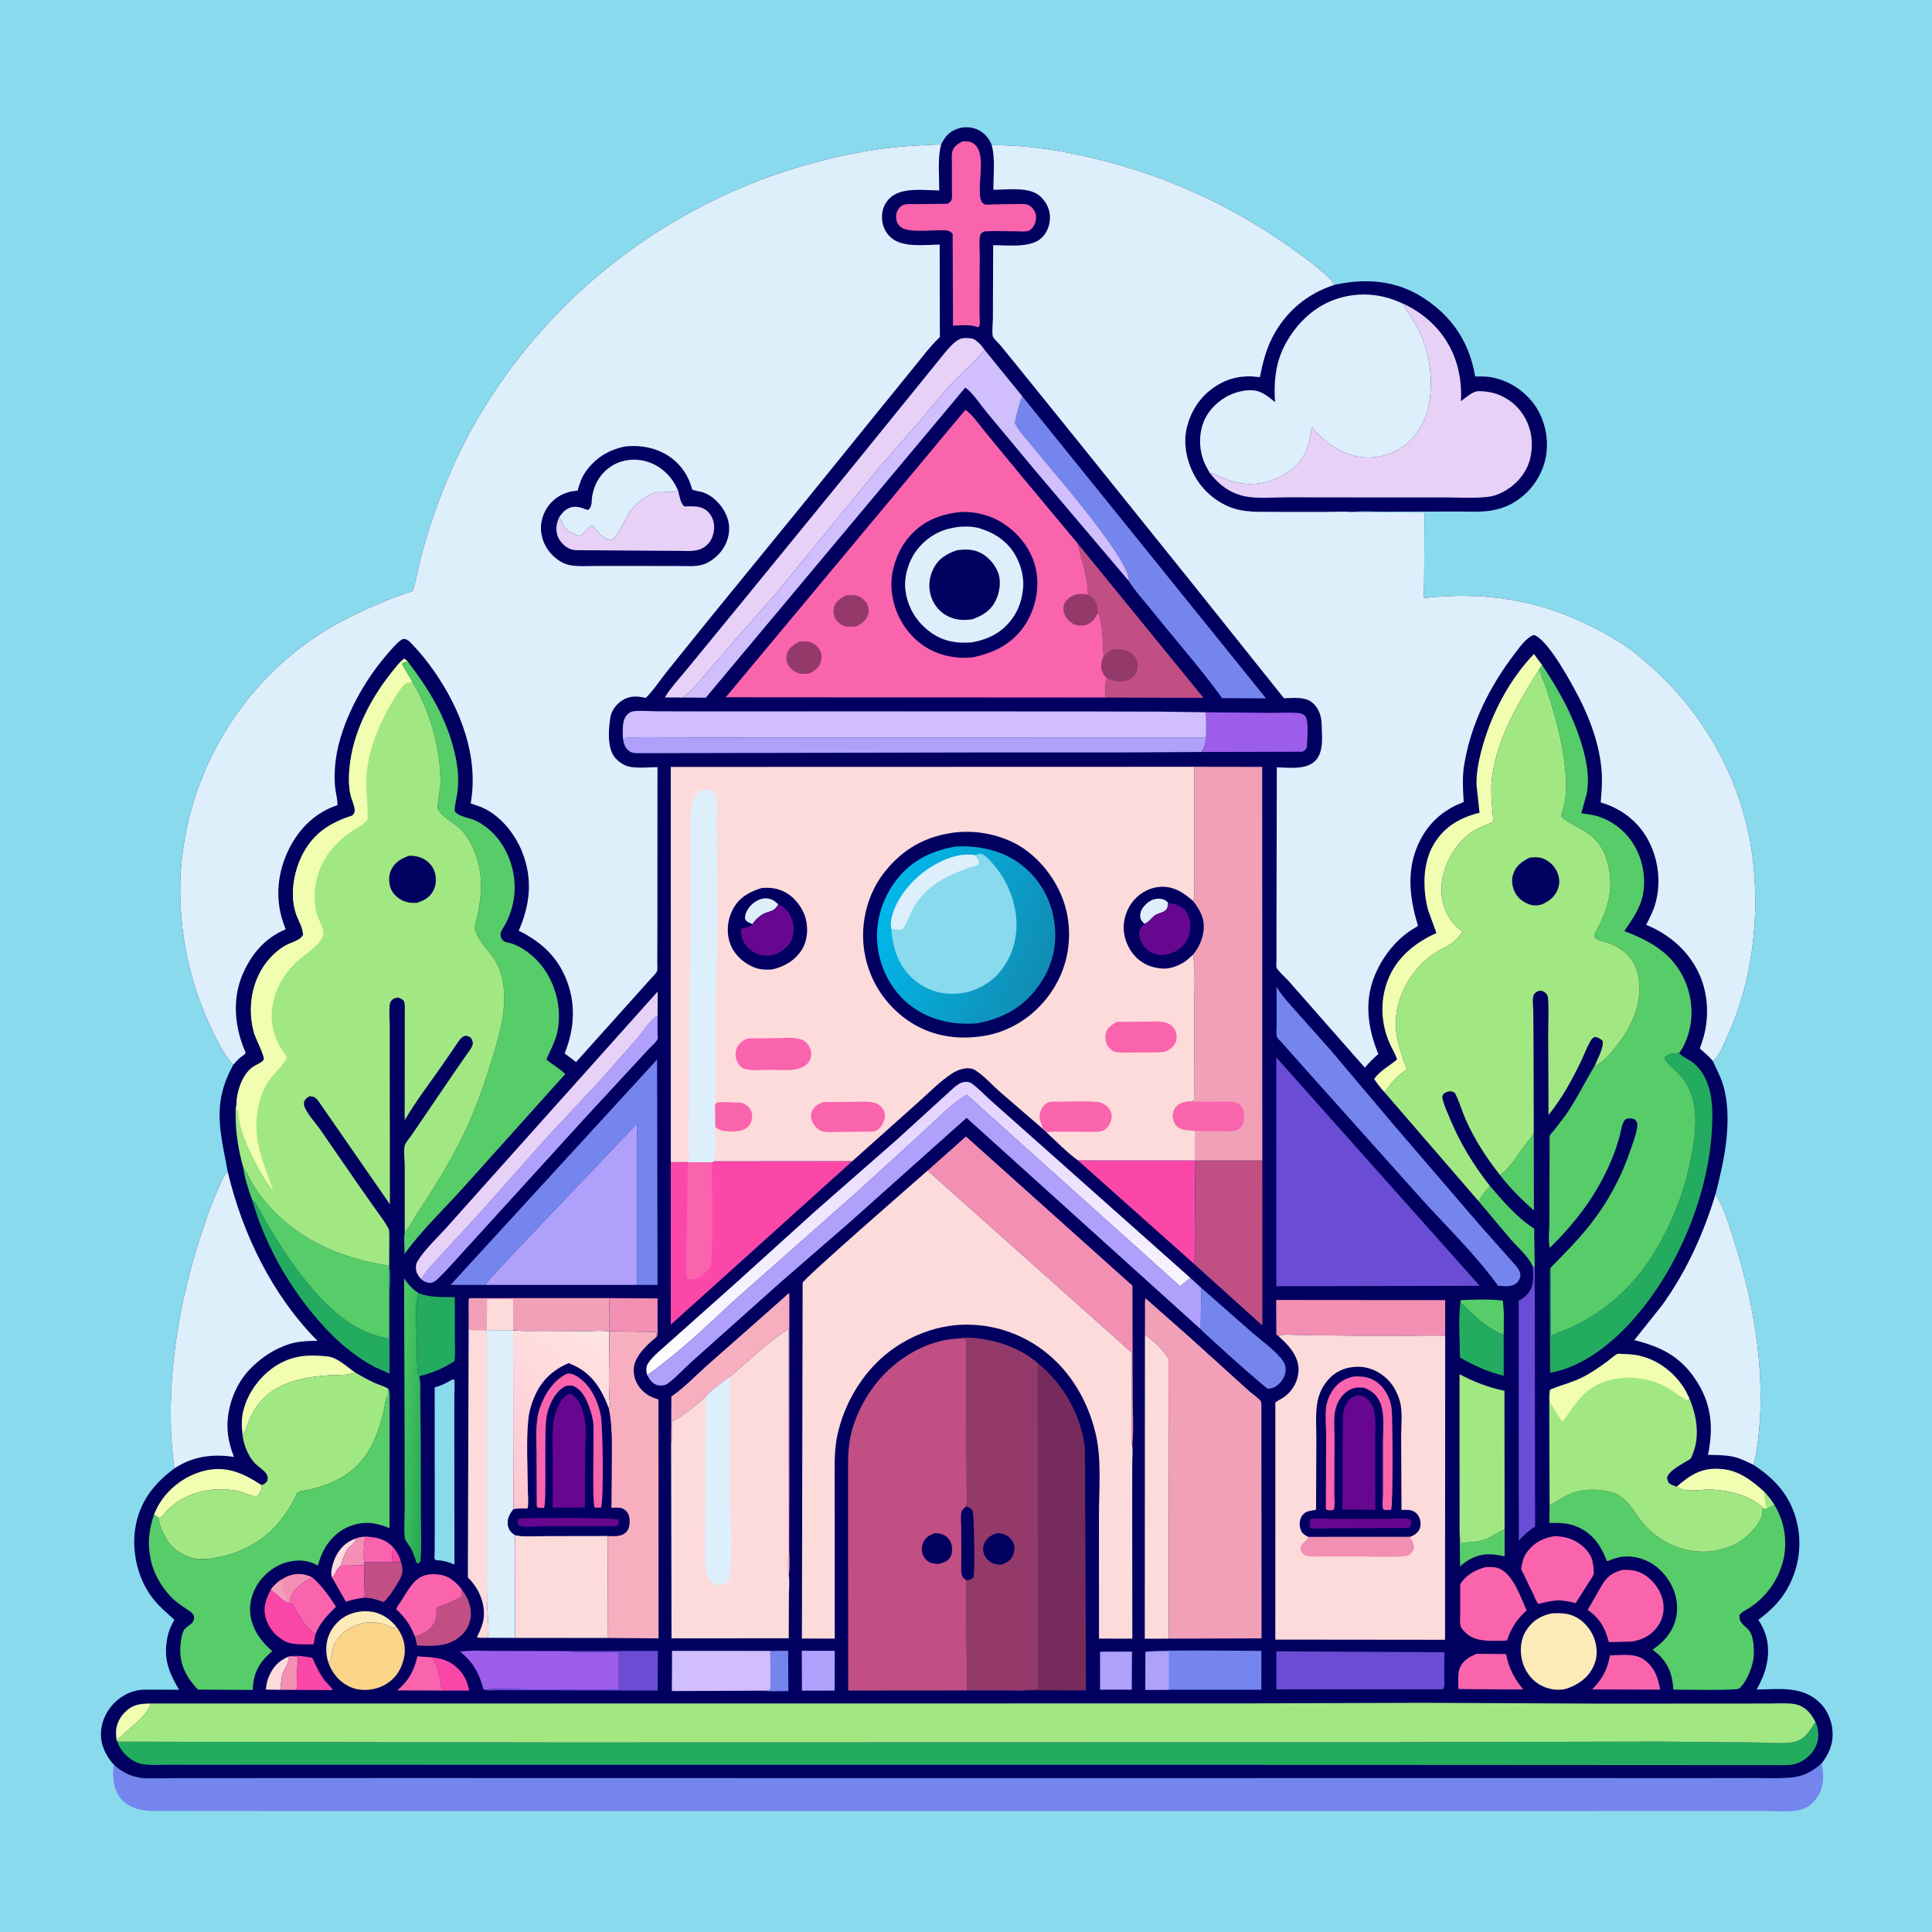 <svg version="1.1" xmlns="http://www.w3.org/2000/svg" style="display: block;" viewBox="0 0 2048 2048" width="1024" height="1024">
<defs>
	<linearGradient id="Gradient1" gradientUnits="userSpaceOnUse" x1="452.632" y1="1506.97" x2="421.304" y2="1505.08">
		<stop class="stop0" offset="0" stop-opacity="1" stop-color="rgb(39,171,84)"/>
		<stop class="stop1" offset="1" stop-opacity="1" stop-color="rgb(77,202,100)"/>
	</linearGradient>
	<linearGradient id="Gradient2" gradientUnits="userSpaceOnUse" x1="959.756" y1="1151.14" x2="974.27" y2="1438.54">
		<stop class="stop0" offset="0" stop-opacity="1" stop-color="rgb(226,208,255)"/>
		<stop class="stop1" offset="1" stop-opacity="1" stop-color="rgb(255,255,253)"/>
	</linearGradient>
	<linearGradient id="Gradient3" gradientUnits="userSpaceOnUse" x1="510.584" y1="1574.32" x2="625.271" y2="1400.31">
		<stop class="stop0" offset="0" stop-opacity="1" stop-color="rgb(255,197,208)"/>
		<stop class="stop1" offset="1" stop-opacity="1" stop-color="rgb(255,228,227)"/>
	</linearGradient>
	<linearGradient id="Gradient4" gradientUnits="userSpaceOnUse" x1="1108.21" y1="1027.81" x2="938.953" y2="953.82">
		<stop class="stop0" offset="0" stop-opacity="1" stop-color="rgb(17,141,180)"/>
		<stop class="stop1" offset="1" stop-opacity="1" stop-color="rgb(1,183,234)"/>
	</linearGradient>
</defs>
<path transform="translate(0,0)" fill="rgb(136,218,236)" d="M -0 -0 L 2048 0 L 2048 2048 L -0 2048 L -0 -0 z"/>
<path transform="translate(0,0)" fill="rgb(116,133,238)" d="M 120.707 1870.72 C 126.666 1876.11 133.757 1880.74 141.547 1882.92 L 143 1883.31 C 145.507 1884.03 147.884 1884.68 150.5 1884.85 C 161.204 1885.55 172.252 1884.96 183 1884.95 L 241.48 1884.91 L 428.31 1884.83 L 1009.56 1884.94 L 1598.34 1884.86 L 1797.02 1884.92 L 1861.01 1884.83 C 1872.5 1884.81 1884.21 1885.29 1895.67 1884.56 C 1910.52 1883.61 1920.15 1878.99 1931.12 1869.14 C 1933.39 1881.67 1933.71 1894.3 1926.29 1905.26 C 1922.02 1911.56 1915.47 1916.91 1907.89 1918.6 C 1896.61 1921.11 1882.6 1919.72 1870.94 1919.74 L 1803.28 1919.77 L 1537.84 1919.83 L 618.986 1919.83 L 313.993 1919.83 L 160.196 1919.7 C 152.162 1919.41 144.945 1917.94 137.732 1914.31 L 136.642 1913.79 C 129.077 1909.98 123.923 1901.83 121.629 1893.95 C 119.872 1887.92 119.294 1876.83 120.707 1870.72 z"/>
<path transform="translate(0,0)" fill="rgb(1,0,96)" d="M 1414.14 302.038 C 1447.43 294.754 1479.23 296.822 1508.46 315.519 C 1527.85 327.926 1543.38 344.318 1553.33 365.184 C 1557.33 373.566 1560.13 382.224 1562.18 391.274 C 1562.35 392.027 1563.63 398.832 1563.88 399.025 C 1564.12 399.211 1569.6 399.062 1570.22 399.071 C 1575.52 399.151 1579.87 399.469 1585 400.834 L 1586.84 401.302 C 1604.33 405.893 1620.9 418.567 1629.93 434.223 C 1639.69 451.126 1642.54 471.985 1637.09 490.825 C 1631.73 509.368 1618.9 525.118 1601.96 534.21 C 1595.37 537.747 1588.36 539.898 1581 541.123 L 1579.52 541.376 C 1568.63 543.089 1556.68 542.2 1545.6 542.237 L 1468.03 542.411 C 1456.42 542.436 1443.4 541.335 1431.96 542.803 C 1423.54 541.904 1414.16 542.707 1405.65 542.707 L 1347.92 542.664 C 1335.95 542.636 1323.57 542.98 1311.88 540.131 C 1293.61 535.682 1277.21 522.791 1267.6 506.689 C 1258.14 490.826 1253.49 469.916 1258.41 451.793 L 1258.92 450 C 1263.07 435.223 1271.56 422.122 1283.82 412.757 C 1298.76 401.341 1315.45 397.055 1334.05 399.654 L 1335.44 399.858 C 1338.45 385.116 1341.65 371.516 1348.54 358.003 C 1362.5 330.633 1385.1 311.498 1414.14 302.038 z"/>
<path transform="translate(0,0)" fill="rgb(231,209,247)" d="M 1486.66 321.622 C 1511.58 332.66 1531.65 352.466 1541.61 378.062 C 1547.47 393.129 1549.51 409.17 1548.68 425.251 C 1553.03 422.059 1559.3 416.594 1564.46 415.013 C 1567.47 414.092 1575.14 415.028 1578.36 415.567 C 1592.9 418.004 1605.92 426.735 1614.12 438.924 C 1623.25 452.489 1625.77 468.967 1622.33 484.891 C 1619.28 499.059 1609.72 511.25 1597.62 518.977 C 1591.1 523.14 1584.02 526.027 1576.28 526.832 C 1562 528.315 1546.42 527.303 1532.03 527.309 L 1449.25 527.283 L 1364.42 527.187 C 1350.03 527.165 1332.43 529.068 1318.48 525.848 C 1303.2 522.319 1291.75 513.508 1282.32 501.233 C 1291.84 503.194 1299.78 509.075 1309.3 511.131 L 1311.08 511.5 C 1326.51 514.796 1342.39 512.738 1356.53 505.672 L 1358 504.922 C 1362.56 502.626 1366.59 499.905 1370.5 496.638 C 1384.15 485.231 1388.82 469.703 1390.34 452.517 C 1403.7 468.169 1419.21 480.256 1439.9 484.02 C 1456.71 487.079 1473.82 482.89 1487.66 473.068 C 1502.53 462.511 1512 445.179 1515 427.379 C 1519.28 402.055 1515.62 373.065 1503.93 350 C 1498.91 340.11 1492.22 331.171 1486.66 321.622 z"/>
<path transform="translate(0,0)" fill="rgb(220,239,251)" d="M 1282.32 501.233 L 1277.8 492.947 C 1271.12 478.962 1270.22 462.263 1275.72 447.687 C 1280.54 434.935 1291.96 423.877 1304.29 418.4 C 1313 414.526 1325.86 411.626 1335.17 415.341 L 1336.5 415.913 C 1342.17 418.296 1346.85 422.455 1351.61 426.268 C 1350.17 407.026 1351.83 387.222 1360.14 369.555 C 1370.92 346.661 1390.49 326.201 1414.7 317.615 C 1438.9 309.036 1463.59 310.81 1486.66 321.622 C 1492.22 331.171 1498.91 340.11 1503.93 350 C 1515.62 373.065 1519.28 402.055 1515 427.379 C 1512 445.179 1502.53 462.511 1487.66 473.068 C 1473.82 482.89 1456.71 487.079 1439.9 484.02 C 1419.21 480.256 1403.7 468.169 1390.34 452.517 C 1388.82 469.703 1384.15 485.231 1370.5 496.638 C 1366.59 499.905 1362.56 502.626 1358 504.922 L 1356.53 505.672 C 1342.39 512.738 1326.51 514.796 1311.08 511.5 L 1309.3 511.131 C 1299.78 509.075 1291.84 503.194 1282.32 501.233 z"/>
<path transform="translate(0,0)" fill="rgb(1,0,96)" d="M 997.726 153.046 C 1001.4 145.3 1005.97 139.814 1014.23 136.756 C 1021.71 133.986 1030.14 134.248 1037.3 137.906 C 1043.68 141.168 1048.93 147.089 1051.24 153.876 C 1090.46 153.725 1128.91 160.047 1166.87 169.624 C 1237.57 187.467 1303.68 217.369 1363.49 259.246 C 1379.2 270.244 1395.02 281.417 1408.94 294.674 C 1411.1 296.726 1413.22 299.181 1414.14 302.038 C 1385.1 311.498 1362.5 330.633 1348.54 358.003 C 1341.65 371.516 1338.45 385.116 1335.44 399.858 L 1334.05 399.654 C 1315.45 397.055 1298.76 401.341 1283.82 412.757 C 1271.56 422.122 1263.07 435.223 1258.92 450 L 1258.41 451.793 C 1253.49 469.916 1258.14 490.826 1267.6 506.689 C 1277.21 522.791 1293.61 535.682 1311.88 540.131 C 1323.57 542.98 1335.95 542.636 1347.92 542.664 L 1405.65 542.707 C 1414.16 542.707 1423.54 541.904 1431.96 542.803 L 1433.23 542.901 L 1509.99 543.242 L 1509.71 608.152 L 1509.44 626.868 C 1509.41 628.978 1508.92 631.972 1509.74 633.925 C 1572.16 626.985 1629.72 635.334 1686.27 663.681 C 1702.87 672.002 1719.23 681.158 1733.8 692.746 C 1803.13 747.911 1848.7 825.82 1858.44 914.399 C 1865.11 975.048 1856.93 1042.28 1831.28 1098.03 C 1827.95 1105.29 1824.29 1114.67 1819.5 1121.07 C 1818.45 1122.47 1817.08 1123.66 1815.74 1124.77 C 1819.33 1133.23 1823.89 1141.04 1826.51 1149.9 C 1837.21 1186.22 1827.88 1230.25 1818.45 1266.07 C 1826.98 1278.61 1831.89 1296.02 1836.63 1310.5 C 1860.58 1383.59 1874.69 1467.79 1860.9 1544.24 L 1858.83 1551.91 L 1858.61 1552.76 C 1882.42 1568.03 1898.9 1587.05 1905.13 1615.12 C 1910.73 1640.38 1905.89 1666.76 1891.94 1688.5 C 1884.51 1700.08 1874.86 1708.94 1863.88 1717.05 C 1873.64 1731.84 1876.37 1747.08 1872.67 1764.54 C 1870.63 1774.19 1866.83 1782.38 1862.14 1790.94 C 1886.45 1790.87 1910.68 1786.57 1929.56 1805.47 C 1938.33 1814.26 1942.94 1827.12 1942.66 1839.5 C 1942.4 1850.77 1937.84 1860.4 1931.12 1869.14 C 1920.15 1878.99 1910.52 1883.61 1895.67 1884.56 C 1884.21 1885.29 1872.5 1884.81 1861.01 1884.83 L 1797.02 1884.92 L 1598.34 1884.86 L 1009.56 1884.94 L 428.31 1884.83 L 241.48 1884.91 L 183 1884.95 C 172.252 1884.96 161.204 1885.55 150.5 1884.85 C 147.884 1884.68 145.507 1884.03 143 1883.31 L 141.547 1882.92 C 133.757 1880.74 126.666 1876.11 120.707 1870.72 C 115.725 1865.37 111.522 1858.41 109.135 1851.5 C 105.242 1840.23 106.801 1828.05 112.183 1817.5 C 118.011 1806.07 128.533 1797.03 140.779 1793.19 L 142.5 1792.67 C 148.796 1790.73 155.023 1791.13 161.534 1791.12 L 189.787 1791.2 C 180.129 1774.55 173.782 1760.64 176.653 1740.83 L 176.935 1739 C 178.081 1731.25 180.286 1725.03 184.163 1718.26 L 184.89 1717.01 C 176.354 1709.36 167.669 1702.09 160.82 1692.82 C 145.785 1672.47 139.465 1644.41 143.459 1619.56 C 147.843 1592.29 163.017 1572.65 184.846 1556.66 C 179.902 1522.1 180.027 1483.8 183.334 1449.03 C 187.862 1401.42 197.712 1356.21 212.524 1310.77 C 218.072 1293.75 223.51 1276.78 231.156 1260.56 C 233.959 1254.61 236.298 1246.32 241.418 1242.08 C 236.502 1214.58 228.611 1186.53 235.448 1158.45 C 238.096 1147.57 241.85 1138.71 247.195 1128.85 C 237.545 1117.86 230.796 1104.58 224.534 1091.47 C 204.468 1049.46 193.432 1004.5 191.324 958 C 185.747 834.975 253.136 716.444 361.841 658.731 C 379.007 649.617 396.762 641.688 414.792 634.461 L 432.003 628.301 C 433.226 627.862 436.798 627.021 437.628 626.229 C 438.743 625.165 444.706 596.81 445.68 592.951 C 454.021 559.911 466.014 526.299 479.884 495.188 C 504.575 439.801 539.887 387.464 580.941 342.859 C 671.45 244.523 794.295 179.481 926.37 158.93 C 949.868 155.274 973.989 153.967 997.726 153.046 z"/>
<path transform="translate(0,0)" fill="rgb(250,71,168)" d="M 416.455 1639.61 C 420.122 1644.04 422.937 1648.68 424.674 1654.2 C 421.556 1656.53 419.059 1655.95 415.226 1656.08 L 416.455 1639.61 z"/>
<path transform="translate(0,0)" fill="rgb(253,219,219)" d="M 351.96 1672.15 L 351.419 1670.79 C 350.192 1665.26 353.525 1654.56 356.141 1649.5 C 360.956 1640.19 367.873 1633.85 377.856 1630.61 C 376.857 1635.64 370.747 1638.76 367.94 1642.98 C 364.821 1647.67 363.074 1654.42 361.049 1659.69 C 356.33 1663.33 355.901 1669.09 351.96 1672.15 z"/>
<path transform="translate(0,0)" fill="rgb(253,219,219)" d="M 297.249 1791.28 L 281.738 1791.04 C 282.276 1786.75 282.838 1782.66 284.452 1778.61 C 288.83 1767.62 294.732 1760.97 305.536 1756.1 C 306.127 1761.89 304.403 1764.5 301.69 1769.67 C 297.743 1777.19 298.106 1783.22 297.249 1791.28 z"/>
<path transform="translate(0,0)" fill="rgb(242,143,179)" d="M 305.536 1756.1 L 307.678 1755.64 L 315 1755.96 C 316.734 1758.71 315.327 1765.02 315.065 1768.41 C 314.469 1776.11 314.803 1783.67 314.465 1791.35 L 297.249 1791.28 C 298.106 1783.22 297.743 1777.19 301.69 1769.67 C 304.403 1764.5 306.127 1761.89 305.536 1756.1 z"/>
<path transform="translate(0,0)" fill="rgb(242,143,179)" d="M 377.856 1630.61 C 380.851 1629.39 383.866 1629.15 387.044 1628.77 C 386.112 1636.85 384.793 1648.03 386.103 1656.08 L 385.897 1659.27 L 361.049 1659.69 C 363.074 1654.42 364.821 1647.67 367.94 1642.98 C 370.747 1638.76 376.857 1635.64 377.856 1630.61 z"/>
<path transform="translate(0,0)" fill="rgb(241,254,177)" d="M 123.398 1844.21 L 122.981 1836.58 C 122.864 1828.59 126.744 1820.7 132.308 1815.12 C 140.821 1806.58 148.568 1805.9 160.032 1805.81 C 156.563 1816.95 142.054 1828.32 133.5 1835.91 C 130.677 1838.42 127.489 1842.1 124.192 1843.86 L 123.398 1844.21 z"/>
<path transform="translate(0,0)" fill="rgb(242,143,179)" d="M 296.98 1675.16 C 300.356 1673.14 303.751 1671.03 307.545 1669.88 C 315.858 1667.38 323.593 1668.28 331.203 1672.17 C 321.727 1677.28 311.351 1683.23 308.012 1694.16 C 307.447 1696 307.039 1697.76 306.923 1699.69 L 304.772 1699.03 C 298.85 1695.8 292.836 1689.28 287.101 1685.19 C 289.723 1681.04 293.248 1678.24 296.98 1675.16 z"/>
<path transform="translate(0,0)" fill="rgb(242,160,184)" d="M 296.98 1675.16 C 299.68 1678.56 299.257 1682.49 300.274 1686.5 C 301.199 1690.15 302.824 1693.65 304.257 1697.12 C 304.786 1698.4 304.655 1697.86 304.772 1699.03 C 298.85 1695.8 292.836 1689.28 287.101 1685.19 C 289.723 1681.04 293.248 1678.24 296.98 1675.16 z"/>
<path transform="translate(0,0)" fill="rgb(249,100,173)" d="M 387.044 1628.77 C 398.977 1629.44 407.668 1631.12 416.455 1639.61 L 415.226 1656.08 L 386.103 1656.08 C 384.793 1648.03 386.112 1636.85 387.044 1628.77 z"/>
<path transform="translate(0,0)" fill="rgb(250,71,168)" d="M 457.793 1756.83 C 471.039 1758.14 480.362 1762.21 488.962 1772.57 C 493.677 1778.26 495.697 1785.05 497.478 1792.08 L 468.665 1792.06 C 465.751 1779.14 465.908 1768.03 457.793 1756.83 z"/>
<path transform="translate(0,0)" fill="rgb(116,133,238)" d="M 816.58 1750.02 L 835.509 1749.89 L 835.683 1792.6 C 826.681 1792.54 816.86 1793.3 807.971 1792.2 C 810.923 1792.02 814.683 1792.45 816.897 1790.5 L 816.58 1750.02 z"/>
<path transform="translate(0,0)" fill="rgb(250,71,168)" d="M 307.678 1755.64 C 315.979 1754.72 323.063 1755.78 331.159 1757.44 C 334.893 1765.81 338.632 1773.98 344.163 1781.35 C 346.072 1783.89 351.975 1788.97 352.653 1791.6 L 314.465 1791.35 C 314.803 1783.67 314.469 1776.11 315.065 1768.41 C 315.327 1765.02 316.734 1758.71 315 1755.96 L 307.678 1755.64 z"/>
<path transform="translate(0,0)" fill="rgb(86,205,104)" d="M 1547.22 1623.49 L 1548.05 1635.25 C 1556.22 1634.95 1566.93 1634.79 1574.53 1631.79 C 1581.68 1628.98 1587.98 1624.25 1594.96 1621.05 L 1594.97 1649.82 C 1581.29 1646.59 1569.77 1646.22 1557.13 1653.5 C 1553.79 1655.42 1550.54 1657.84 1547.75 1660.48 L 1547.22 1623.49 z"/>
<path transform="translate(0,0)" fill="rgb(252,234,184)" d="M 348.372 1763.19 C 346.433 1757.68 345.688 1752.44 345.862 1746.62 C 346.185 1735.85 351.016 1725.88 358.9 1718.6 C 367.41 1710.73 379.159 1707.25 390.632 1708.1 C 402.965 1709.02 411.929 1714.76 419.741 1723.91 L 418 1726 C 415.579 1725.56 413.874 1724.74 411.689 1723.69 C 401.539 1718.8 389.089 1718.38 378.502 1722.37 C 368.399 1726.18 358.138 1733.64 353.939 1743.91 C 351.551 1749.75 352.07 1758.69 348.372 1763.19 z"/>
<path transform="translate(0,0)" fill="rgb(86,205,104)" d="M 1547.97 1381.03 L 1548.55 1378.22 C 1562.53 1377.64 1579.11 1376.84 1592.96 1378.69 C 1594.79 1390.58 1594.01 1403.12 1593.97 1415.13 C 1581.33 1410.45 1569.32 1401.01 1559.5 1391.83 C 1555.68 1388.26 1552.42 1383.81 1547.97 1381.03 z"/>
<path transform="translate(0,0)" fill="rgb(249,100,173)" d="M 361.049 1659.69 L 385.897 1659.27 L 386.364 1683.3 C 386.423 1686.46 386.987 1690.64 386.084 1693.65 C 379.257 1694.44 373.2 1695.82 366.653 1697.91 L 351.96 1672.15 C 355.901 1669.09 356.33 1663.33 361.049 1659.69 z"/>
<path transform="translate(0,0)" fill="rgb(249,100,173)" d="M 468.665 1792.06 L 421.068 1791.9 C 433.359 1781.16 438.797 1771.83 442.395 1755.78 L 457.793 1756.83 C 465.908 1768.03 465.751 1779.14 468.665 1792.06 z"/>
<path transform="translate(0,0)" fill="rgb(175,161,251)" d="M 1166.09 1750.88 L 1199.93 1750.8 L 1199.72 1791.14 L 1166.15 1791.15 L 1166.09 1750.88 z"/>
<path transform="translate(0,0)" fill="rgb(193,79,132)" d="M 424.674 1654.2 C 427.084 1663.22 427.931 1667 423.151 1675.36 C 419.234 1682.2 412.552 1693.26 406.636 1698.28 C 399.633 1695.53 393.678 1693.97 386.084 1693.65 C 386.987 1690.64 386.423 1686.46 386.364 1683.3 L 385.897 1659.27 L 386.103 1656.08 L 415.226 1656.08 C 419.059 1655.95 421.556 1656.53 424.674 1654.2 z"/>
<path transform="translate(0,0)" fill="rgb(175,161,251)" d="M 849.937 1749.9 L 884.848 1749.94 L 884.776 1792.1 L 850.093 1792.19 L 849.937 1749.9 z"/>
<path transform="translate(0,0)" fill="rgb(86,205,104)" d="M 1590.15 1245.73 L 1591.07 1245.09 C 1601.3 1237.05 1609.41 1223.19 1617.19 1212.82 C 1620.58 1208.31 1624.92 1205.14 1625.86 1199.31 L 1626.02 1283.28 C 1613.09 1271.52 1600.79 1259.66 1590.15 1245.73 z"/>
<path transform="translate(0,0)" fill="rgb(249,100,173)" d="M 331.203 1672.17 C 341.614 1681.33 348.563 1691.74 356.24 1703.17 C 347.404 1711.86 339.043 1720.43 334.442 1732.17 C 323.985 1726.69 315.451 1709.7 309.5 1699.8 L 306.923 1699.69 C 307.039 1697.76 307.447 1696 308.012 1694.16 C 311.351 1683.23 321.727 1677.28 331.203 1672.17 z"/>
<path transform="translate(0,0)" fill="rgb(250,71,168)" d="M 287.101 1685.19 C 292.836 1689.28 298.85 1695.8 304.772 1699.03 L 306.923 1699.69 L 309.5 1699.8 C 315.451 1709.7 323.985 1726.69 334.442 1732.17 L 332.359 1743.09 C 323.676 1742.98 310.888 1743.92 303.078 1740.26 C 293.398 1735.74 285.083 1726.41 281.962 1716.23 C 278.404 1704.62 281.506 1695.25 287.101 1685.19 z"/>
<path transform="translate(0,0)" fill="rgb(86,205,104)" d="M 1579.53 1257.32 C 1593.13 1273.12 1608.5 1291.23 1626.29 1302.35 L 1626.87 1343.03 L 1624.66 1342.45 C 1621.05 1332.61 1608.42 1321.89 1601.54 1313.9 L 1567.33 1273.25 C 1570.75 1267.41 1574.75 1262.12 1579.53 1257.32 z"/>
<path transform="translate(0,0)" fill="rgb(193,79,132)" d="M 489.579 1685.01 C 496.025 1693.43 500.244 1703.73 498.923 1714.5 C 497.855 1723.21 493.309 1730.54 486.412 1735.85 C 473.207 1746 457.872 1744.93 442.116 1744.35 L 439.94 1735.01 C 445.659 1732.79 452.08 1730.11 456.468 1725.69 C 463.016 1719.09 462.865 1713.02 462.724 1704.33 C 470.921 1700.84 482.782 1697.23 489.75 1691.85 L 489.579 1685.01 z"/>
<path transform="translate(0,0)" fill="rgb(242,143,179)" d="M 645.787 1376.02 L 697.064 1376.38 L 697.047 1405.06 C 697.035 1408.49 697.753 1414.01 696.161 1417.02 C 696.374 1415 696.213 1413.92 695.5 1412.02 L 646.583 1411.09 C 645.457 1407.34 646.044 1402.51 646.052 1398.54 L 645.787 1376.02 z"/>
<path transform="translate(0,0)" fill="rgb(241,254,177)" d="M 1777.2 1576 C 1792.65 1562.81 1804.37 1555.26 1825.5 1557.24 C 1843.4 1558.91 1856.88 1569.33 1869.69 1580.83 C 1873.86 1585.39 1877.44 1589.85 1880.78 1595.05 L 1873.03 1599.04 C 1872.02 1599.4 1870.99 1599.14 1869.94 1599.05 C 1855.97 1585.33 1831 1579.11 1811.89 1579.02 C 1799.89 1578.96 1787.89 1582.72 1777.2 1576 z"/>
<path transform="translate(0,0)" fill="rgb(162,232,130)" d="M 1869.69 1580.83 C 1873.86 1585.39 1877.44 1589.85 1880.78 1595.05 L 1873.03 1599.04 C 1870.63 1593.27 1870.82 1586.94 1869.69 1580.83 z"/>
<path transform="translate(0,0)" fill="rgb(249,100,173)" d="M 1706.62 1754.75 C 1718.19 1754.57 1733.01 1752.21 1742.78 1759.28 C 1753.7 1767.16 1757.7 1778.34 1759.78 1791.05 L 1743.5 1791.05 L 1687.7 1790.88 C 1698.63 1779.55 1703.8 1770.27 1706.62 1754.75 z"/>
<path transform="translate(0,0)" fill="rgb(106,77,212)" d="M 600.461 1750.17 L 697.4 1750.04 L 697.17 1792.11 L 565.468 1791.7 L 527.803 1791.67 C 523.57 1791.66 516.782 1792.53 512.962 1791.13 C 527.127 1789.27 543.553 1790.75 557.89 1790.75 L 656 1790.78 L 655.973 1751.14 L 622.812 1751.02 C 615.748 1750.98 608.345 1751.43 601.355 1750.32 L 600.461 1750.17 z"/>
<path transform="translate(0,0)" fill="rgb(249,100,173)" d="M 1565.16 1753.12 L 1596.5 1753.32 C 1599.45 1768.28 1604.97 1779.08 1614.64 1790.85 L 1593.75 1790.86 L 1546.02 1790.48 C 1545.96 1783.71 1544.97 1774.67 1547.41 1768.26 C 1550.41 1760.41 1557.84 1756.09 1565.16 1753.12 z"/>
<path transform="translate(0,0)" fill="rgb(241,254,177)" d="M 163.115 1605.82 C 165.063 1601.16 167.203 1596.58 169.955 1592.33 C 181.022 1575.26 199.514 1562.44 219.47 1558.43 C 241.586 1553.99 258.934 1562.36 277.009 1574.08 C 277.957 1577.46 277.539 1578.7 275.735 1581.8 C 274.964 1583.13 273.315 1585.82 271.698 1586.01 C 266.825 1586.58 258.48 1581.96 253.25 1580.8 C 226.975 1574.98 195.701 1581.37 176.802 1601.71 L 171.155 1608.24 L 167.927 1609.04 C 166.315 1607.12 165.354 1606.87 163.115 1605.82 z"/>
<path transform="translate(0,0)" fill="rgb(35,171,95)" d="M 1547.97 1381.03 C 1552.42 1383.81 1555.68 1388.26 1559.5 1391.83 C 1569.32 1401.01 1581.33 1410.45 1593.97 1415.13 L 1594.03 1458.4 C 1577.08 1454.25 1562.7 1447.74 1547.62 1439 C 1547.51 1420.11 1545.81 1399.75 1547.97 1381.03 z"/>
<path transform="translate(0,0)" fill="rgb(241,254,177)" d="M 257.126 1521.28 C 256.087 1511.84 255.691 1502.94 258.362 1493.7 L 258.873 1492 C 263.498 1476.17 274.66 1460.8 287.868 1450.98 C 306.545 1437.1 324.495 1435.44 347 1437.85 C 357.962 1439.03 367.047 1448.47 376.095 1454.67 L 374.778 1455.33 C 368.61 1458.17 356.696 1457.34 349.852 1457.79 C 314.233 1460.11 279.46 1468.59 264.503 1504.76 C 262.259 1510.18 261.142 1515.45 257.746 1520.35 L 257.126 1521.28 z"/>
<path transform="translate(0,0)" fill="rgb(249,100,173)" d="M 439.94 1735.01 C 435.045 1722.84 429.789 1714.79 420.037 1705.99 C 420.893 1702.8 423.703 1699.46 425.523 1696.61 C 430.509 1688.82 435.203 1679.87 442.5 1673.99 C 449.146 1668.64 457.51 1668.12 465.672 1669.11 C 475.706 1670.34 483.787 1677.17 489.579 1685.01 L 489.75 1691.85 C 482.782 1697.23 470.921 1700.84 462.724 1704.33 C 462.865 1713.02 463.016 1719.09 456.468 1725.69 C 452.08 1730.11 445.659 1732.79 439.94 1735.01 z"/>
<path transform="translate(0,0)" fill="rgb(35,171,95)" d="M 443.559 1370.6 L 444.757 1371.08 C 456.438 1375.7 469.742 1374.81 482.145 1375.01 L 482.156 1419.72 C 482.153 1427.28 482.851 1435.43 481.759 1442.86 C 469.594 1450.7 458.403 1455.53 444.326 1458.8 L 443.321 1457.77 C 441.546 1445.53 442.188 1432.88 441.951 1420.54 C 441.647 1404.69 439.391 1385.89 443.559 1370.6 z"/>
<path transform="translate(0,0)" fill="rgb(116,133,238)" d="M 1273.41 1365.21 L 1327.5 1412.7 C 1337.32 1421.23 1349.01 1429.44 1357.46 1439.33 C 1360.2 1442.54 1362.5 1445.94 1362.83 1450.27 C 1363.22 1455.59 1361.11 1461.01 1357.63 1464.98 C 1353.66 1469.5 1349.98 1471.78 1344 1472.15 C 1339.83 1470.33 1273.34 1410.52 1272.75 1409.03 L 1273.41 1365.21 z"/>
<path transform="translate(0,0)" fill="rgb(35,171,95)" d="M 267.324 1272.16 L 268.837 1273.29 C 272.091 1275.94 273.757 1280.62 275.778 1284.21 L 288.31 1305.86 C 308.705 1339.36 334.814 1376.74 367 1399.94 C 381.11 1410.12 395.001 1415.81 412.133 1418.86 L 412.41 1343.4 L 412.785 1343.3 C 414.493 1352.49 412.966 1364.88 412.964 1374.4 L 412.91 1456.14 L 396.06 1448.51 C 369.828 1434.08 349.864 1414.91 330.997 1391.95 C 302.352 1357.1 279.876 1315.56 267.324 1272.16 z"/>
<path transform="translate(0,0)" fill="rgb(136,218,236)" d="M 479.195 1462.5 L 481.391 1462.22 C 482.367 1467.35 481.641 1473.92 481.629 1479.2 L 481.595 1515.62 L 481.726 1658.43 L 480.304 1657.87 C 476.343 1656.29 472.773 1655.19 468.555 1654.45 L 467.238 1654.22 L 462 1653.82 C 461.588 1653.38 460.996 1653.06 460.765 1652.5 C 460.19 1651.12 460.785 1645.55 460.789 1643.85 L 460.833 1616.54 L 460.785 1470.6 C 467.456 1469.11 473.328 1465.87 479.195 1462.5 z"/>
<path transform="translate(0,0)" fill="rgb(249,100,173)" d="M 1648.72 1628.33 C 1657.38 1628.77 1664.52 1630.3 1672.08 1634.89 C 1679.23 1639.22 1686.68 1647.12 1688.25 1655.58 C 1688.81 1658.59 1689.98 1666.07 1689.25 1668.9 C 1688.72 1670.95 1686.35 1673.94 1685.19 1675.91 L 1670.27 1699.41 C 1664.24 1697.65 1658.61 1696.9 1652.36 1696.37 C 1644.8 1696.88 1638.16 1698.26 1630.88 1700.23 C 1628.53 1698.25 1626.7 1692.7 1625.28 1689.74 L 1612.52 1663.49 C 1613.28 1656.41 1615.1 1649.66 1619.62 1644.02 C 1627.22 1634.5 1636.89 1629.88 1648.72 1628.33 z"/>
<path transform="translate(0,0)" fill="rgb(249,100,173)" d="M 1574.84 1661.13 L 1575.52 1661.15 C 1580.17 1661.1 1584.54 1660.83 1588.97 1662.6 C 1604.1 1668.61 1611.82 1693.1 1618.3 1706.98 C 1607.96 1716.77 1601.98 1725.34 1597.5 1738.95 L 1594.25 1739.24 C 1580.16 1739.34 1563.14 1741.09 1552.5 1729.69 C 1551.37 1728.48 1548.89 1725.61 1548.37 1724.04 C 1547.19 1720.45 1547.91 1714.3 1547.9 1710.4 L 1547.81 1679.46 C 1554.1 1669.3 1563.71 1664.27 1574.84 1661.13 z"/>
<path transform="translate(0,0)" fill="rgb(106,77,212)" d="M 1626.87 1343.03 L 1627.28 1618.18 C 1620.51 1622.6 1615.1 1627.2 1609.99 1633.48 L 1609.88 1378.87 L 1611.21 1378.13 C 1618.15 1374.15 1622.79 1369.01 1624.53 1360.87 C 1625.72 1355.28 1625.35 1348.11 1624.66 1342.45 L 1626.87 1343.03 z"/>
<path transform="translate(0,0)" fill="rgb(247,175,191)" d="M 711.383 1530.16 L 711.676 1480.33 L 713.054 1479.37 C 725.76 1470.51 736.711 1458.79 748.297 1448.51 L 816.388 1388.4 L 831.517 1374.98 C 832.903 1373.75 834.912 1371.32 836.727 1371 L 836.711 1575.48 L 836.594 1639.66 C 836.56 1649.54 837.555 1660.5 836.178 1670.18 C 834.823 1661.87 835.653 1652.39 835.647 1643.92 L 835.637 1592.71 L 836.025 1408.36 C 813.887 1423.09 794.116 1442.06 773.915 1459.34 C 765.404 1465.63 755.377 1472.5 748.304 1480.35 C 736.785 1490.39 726.202 1499.92 712.358 1506.74 C 712.326 1513.2 713.774 1524.41 711.383 1530.16 z"/>
<path transform="translate(0,0)" fill="rgb(208,190,253)" d="M 807.971 1792.2 L 712.199 1792.6 L 712.4 1749.96 L 816.58 1750.02 L 816.897 1790.5 C 814.683 1792.45 810.923 1792.02 807.971 1792.2 z"/>
<path transform="translate(0,0)" fill="rgb(156,93,235)" d="M 1277.76 755.026 L 1345.4 755.668 C 1355.69 755.708 1366.7 754.992 1376.9 755.903 C 1379.1 756.1 1381.51 756.993 1383.17 758.5 C 1388.06 762.925 1385.42 785.773 1385.28 792.5 C 1383.8 795.068 1383.1 795.354 1380.5 796.865 L 1273.54 797.147 C 1276.71 792.45 1277.22 789.994 1278.14 784.5 C 1279.55 775.972 1279.88 764.266 1278.03 755.821 L 1277.76 755.026 z"/>
<path transform="translate(0,0)" fill="rgb(249,100,173)" d="M 1719.63 1664.2 C 1728.58 1663.65 1736.4 1664.78 1744 1669.83 C 1753.86 1676.38 1761.36 1687.34 1763.11 1699.12 C 1764.55 1708.7 1762.1 1717.9 1756.11 1725.5 C 1749.22 1734.24 1740.1 1738.69 1729.24 1740.15 L 1705.48 1740.76 C 1701.53 1725.84 1695.84 1715.43 1683 1706.52 L 1697.52 1681.32 C 1703 1671.61 1708.89 1667.17 1719.63 1664.2 z"/>
<path transform="translate(0,0)" fill="rgb(250,212,137)" d="M 348.372 1763.19 C 352.07 1758.69 351.551 1749.75 353.939 1743.91 C 358.138 1733.64 368.399 1726.18 378.502 1722.37 C 389.089 1718.38 401.539 1718.8 411.689 1723.69 C 413.874 1724.74 415.579 1725.56 418 1726 L 419.741 1723.91 C 426.939 1732.88 430.21 1743.06 428.799 1754.5 C 428.518 1756.78 427.956 1758.82 427.293 1761 L 426.821 1762.59 C 423.584 1773.08 416.739 1781.4 407.025 1786.53 C 397.471 1791.57 384.66 1792.99 374.355 1789.51 C 363.371 1785.81 354.892 1777.38 349.947 1767 L 348.372 1763.19 z"/>
<path transform="translate(0,0)" fill="url(#Gradient1)" d="M 444.326 1458.8 C 446.097 1464.46 445.396 1471.92 445.504 1477.83 L 445.955 1520.4 L 446.215 1607.98 C 446.218 1623.25 447.104 1638.98 445.769 1654.17 C 445.594 1656.15 444.958 1656.07 443.5 1657.29 L 441.5 1656.65 C 439.962 1651.55 438.291 1646.52 435.836 1641.77 C 434.251 1638.7 429.378 1633.11 429.065 1630.01 C 428.113 1620.57 428.962 1610.25 428.95 1600.7 L 428.923 1537.58 L 428.373 1355.03 C 432.365 1361.03 436.492 1365.82 442.462 1369.87 L 443.559 1370.6 C 439.391 1385.89 441.647 1404.69 441.951 1420.54 C 442.188 1432.88 441.546 1445.53 443.321 1457.77 L 444.326 1458.8 z"/>
<path transform="translate(0,0)" fill="rgb(116,133,238)" d="M 1214.31 1751.16 C 1217.88 1748.51 1321.76 1750.02 1337.13 1750.02 L 1337.09 1791.18 L 1238.96 1791.19 L 1214.07 1791.28 L 1214.31 1751.16 z"/>
<path transform="translate(0,0)" fill="rgb(175,161,251)" d="M 1214.31 1751.16 L 1239.11 1750.9 L 1238.96 1791.19 L 1214.07 1791.28 L 1214.31 1751.16 z"/>
<path transform="translate(0,0)" fill="rgb(252,234,184)" d="M 1645.13 1710.19 C 1653.3 1709.84 1660.81 1709.77 1668.5 1713.18 C 1678.46 1717.59 1686.43 1726.95 1690.03 1737.08 C 1693.67 1747.32 1693.63 1757.85 1688.56 1767.68 C 1682.58 1779.27 1672.51 1786.12 1660.39 1790.13 C 1651.05 1792.67 1640.35 1790.65 1632.12 1785.85 C 1623.08 1780.58 1616.32 1771.08 1613.7 1761 C 1610.89 1750.17 1611.62 1738.26 1617.65 1728.59 C 1624.2 1718.09 1633.27 1712.67 1645.13 1710.19 z"/>
<path transform="translate(0,0)" fill="rgb(242,160,184)" d="M 496.777 1409.86 L 496.761 1387.08 C 496.762 1383.49 496.31 1379.52 497.284 1376.08 L 645.787 1376.02 L 646.052 1398.54 C 646.044 1402.51 645.457 1407.34 646.583 1411.09 L 645.863 1411.4 C 638.348 1410.13 629.32 1411.03 621.656 1411 L 572.794 1410.82 C 563.28 1410.78 553.393 1411.29 543.947 1410.16 L 516.066 1410.03 L 496.777 1409.86 z"/>
<path transform="translate(0,0)" fill="rgb(253,219,219)" d="M 516.066 1410.03 L 516.331 1377.12 L 543.91 1377.16 L 543.947 1410.16 L 516.066 1410.03 z"/>
<path transform="translate(0,0)" fill="rgb(253,219,219)" d="M 496.777 1409.86 L 516.066 1410.03 L 516.064 1670.39 L 516.227 1699.71 C 516.77 1709.79 517.989 1719.88 517.699 1730 C 517.635 1732.2 517.313 1734.17 516.259 1736.13 C 512.82 1736.16 508.831 1736.59 505.566 1735.5 C 509.325 1727.76 512.814 1720.31 513.014 1711.51 C 513.341 1697.1 506.739 1683.02 496.695 1672.87 L 495.948 1672.13 L 496.777 1409.86 z"/>
<path transform="translate(0,0)" fill="rgb(175,161,251)" d="M 446.57 1356.07 L 447.944 1353.94 C 450.991 1347.73 456.541 1342.64 461.079 1337.36 L 511.5 1282.53 L 581.195 1204.1 L 633.614 1148.08 L 674.34 1102.12 C 680.746 1094.73 688.55 1081.36 697.044 1076.8 L 697.024 1096.21 C 697.023 1097.14 697.373 1100.92 697.018 1101.65 C 695.348 1105.07 689.489 1109.92 686.798 1112.96 L 619.869 1185.37 L 500.394 1316.64 C 488.266 1329.55 476.66 1343.6 463.867 1355.83 C 461.186 1358.39 458.42 1360.22 454.538 1359.87 C 451.811 1359.62 448.572 1357.86 446.57 1356.07 z"/>
<path transform="translate(0,0)" fill="rgb(231,209,247)" d="M 446.57 1356.07 C 444.238 1353.38 441.618 1350.14 441.104 1346.5 C 440.372 1341.31 441.27 1338.66 444.112 1334.5 C 452.282 1322.54 464.01 1311.58 473.747 1300.82 L 522.124 1246.63 L 697.159 1051.07 L 697.044 1076.8 C 688.55 1081.36 680.746 1094.73 674.34 1102.12 L 633.614 1148.08 L 581.195 1204.1 L 511.5 1282.53 L 461.079 1337.36 C 456.541 1342.64 450.991 1347.73 447.944 1353.94 L 446.57 1356.07 z"/>
<path transform="translate(0,0)" fill="rgb(156,93,235)" d="M 512.962 1791.13 C 512.186 1790.05 512.368 1790.51 512.032 1789.29 C 507.695 1773.58 501.801 1762.56 489.097 1751.93 L 487.6 1750.71 C 500.465 1749.13 514.178 1750.03 527.146 1750.04 L 600.461 1750.17 L 601.355 1750.32 C 608.345 1751.43 615.748 1750.98 622.812 1751.02 L 655.973 1751.14 L 656 1790.78 L 557.89 1790.75 C 543.553 1790.75 527.127 1789.27 512.962 1791.13 z"/>
<path transform="translate(0,0)" fill="rgb(242,143,179)" d="M 1355.1 1416.25 L 1352.93 1414.5 L 1352.82 1378 L 1531.96 1378.17 L 1531.96 1416.1 C 1520.87 1415.3 1509.3 1415.95 1498.17 1415.94 L 1434.35 1415.89 L 1378.25 1415.24 C 1371.75 1415.18 1360.93 1413.73 1355.1 1416.25 z"/>
<path transform="translate(0,0)" fill="rgb(250,71,168)" d="M 1267.13 1230.14 L 1266.52 1307.78 C 1266.39 1317.88 1267.45 1329.9 1265.75 1339.79 L 1142.62 1230.07 L 1267.13 1230.14 z"/>
<path transform="translate(0,0)" fill="rgb(106,77,212)" d="M 1353.05 1750.48 L 1531.07 1751.39 L 1530.99 1779.49 C 1530.98 1783.2 1531.91 1787.87 1529.5 1790.69 L 1353.03 1790.86 L 1353.05 1750.48 z"/>
<path transform="translate(0,0)" fill="rgb(86,205,104)" d="M 257.752 1237.23 L 258.319 1237.95 C 261.717 1242.4 263.621 1247.46 266.315 1252.31 C 269.574 1258.18 273.365 1263.88 277.478 1269.18 C 310.768 1312.07 359.338 1333.79 412.221 1341.58 L 412.17 1303.12 C 413.496 1308.05 412.975 1313.54 412.956 1318.63 L 412.785 1343.3 L 412.41 1343.4 L 412.133 1418.86 C 395.001 1415.81 381.11 1410.12 367 1399.94 C 334.814 1376.74 308.705 1339.36 288.31 1305.86 L 275.778 1284.21 C 273.757 1280.62 272.091 1275.94 268.837 1273.29 L 267.324 1272.16 C 263.21 1260.83 259.455 1249.19 257.752 1237.23 z"/>
<path transform="translate(0,0)" fill="rgb(162,232,130)" d="M 1547.22 1623.49 L 1547.15 1456.74 C 1562.82 1464.96 1577.46 1470.67 1594.78 1474.3 L 1594.96 1621.05 C 1587.98 1624.25 1581.68 1628.98 1574.53 1631.79 C 1566.93 1634.79 1556.22 1634.95 1548.05 1635.25 L 1547.22 1623.49 z"/>
<path transform="translate(0,0)" fill="rgb(193,79,132)" d="M 1142.44 576.166 L 1275.79 739.771 L 1171.91 739.412 C 1171.73 734.435 1170.96 723.187 1173.58 719.191 C 1171.45 717.213 1169.63 714.95 1168.5 712.244 C 1166.12 706.51 1167.49 700.927 1169.86 695.481 C 1168.72 680.731 1169.48 663.036 1164.04 649.276 C 1163.3 648.394 1163.2 643.363 1162.89 641.878 C 1161.77 636.455 1157.64 633.155 1153.25 630.291 C 1153.41 612.685 1146.06 593.427 1142.44 576.166 z"/>
<path transform="translate(0,0)" fill="rgb(147,58,107)" d="M 1169.86 695.481 C 1174.65 690.832 1178.42 687.8 1185.41 688.044 C 1190.99 688.239 1197.88 690.156 1201.71 694.5 C 1205.33 698.614 1206.64 702.891 1205.88 708.307 C 1205.24 712.818 1202.12 717.112 1198.35 719.559 C 1193.36 722.797 1185.86 722.879 1180.21 721.575 C 1177.94 721.05 1175.73 720.088 1173.58 719.191 C 1171.45 717.213 1169.63 714.95 1168.5 712.244 C 1166.12 706.51 1167.49 700.927 1169.86 695.481 z"/>
<path transform="translate(0,0)" fill="rgb(253,219,219)" d="M 1213.67 1414.72 C 1223.6 1421.89 1231.89 1429.7 1238.68 1439.91 L 1239.04 1737.04 L 1213.5 1737.1 L 1213.67 1414.72 z"/>
<path transform="translate(0,0)" fill="rgb(249,100,173)" d="M 1020.07 149.916 C 1023.58 149.69 1027.79 149.667 1030.91 151.457 C 1047.5 160.968 1034.71 196.781 1039.96 212.5 C 1040.61 214.473 1042.45 216.27 1044.5 216.798 C 1046.31 217.263 1050.08 216.693 1052.13 216.655 L 1078.85 216.232 C 1082.34 216.197 1087.41 215.866 1090.57 217.517 C 1094.21 219.425 1097.24 223.476 1098.01 227.5 C 1098.88 231.997 1097.51 237.911 1094.5 241.411 C 1093.78 242.248 1091.95 244.082 1090.92 244.5 C 1087.37 245.941 1081.61 245.231 1077.75 245.226 C 1067.08 245.211 1056.14 244.647 1045.5 245.179 C 1043.1 245.298 1041.17 245.854 1039.76 247.995 C 1037.28 251.777 1038.6 263.592 1038.57 268.5 L 1038.27 330.51 C 1038.26 333.326 1039.16 343.539 1038.21 345.5 C 1037.95 346.049 1037.4 346.413 1037 346.869 L 1030.24 345.131 C 1023.56 344.346 1016.89 344.89 1010.19 345.242 L 1009.84 248 C 1006.27 243.434 1002.18 244.117 996.703 244.082 C 986.704 244.016 962.415 246.798 954.947 240.744 C 951.783 238.18 950.256 235.262 949.972 231.21 C 949.694 227.238 950.666 223.359 953.335 220.332 C 954.591 218.907 956.136 217.688 957.965 217.097 C 962.193 215.731 967.906 216.41 972.395 216.4 L 1004.5 215.975 C 1005.35 215.343 1007.26 214.293 1007.82 213.5 C 1009.85 210.661 1009.04 204.507 1009.04 201.097 L 1009.05 174.706 C 1009.07 170.482 1008.46 164.853 1009.46 160.797 C 1010.79 155.341 1015.52 152.436 1020.07 149.916 z"/>
<path transform="translate(0,0)" fill="rgb(241,254,177)" d="M 1467.71 1157.89 C 1463.58 1153.39 1460.06 1148.81 1456.62 1143.77 C 1463.31 1134.56 1472.5 1130.21 1480.92 1123.05 C 1479.19 1117.45 1475.9 1112.16 1473.46 1106.82 C 1463.73 1085.46 1462.61 1061.07 1471.11 1039 C 1480.28 1015.16 1499.99 999.179 1522.67 989.052 L 1513.79 964.601 C 1507.97 942.287 1507.86 914.881 1520.06 894.605 C 1531.17 876.136 1547.94 866.577 1568.36 861.529 L 1565.15 831.826 C 1564.96 817.672 1568.01 803.525 1571.9 790 C 1581.99 754.886 1600.66 719.649 1626.06 693.264 L 1634.78 705.083 L 1631.62 709.618 C 1610 743.978 1587.91 781.022 1581.89 821.844 C 1579.62 837.298 1581.65 853.179 1582.84 868.655 C 1582.9 869.486 1583.6 870.533 1583.03 871.147 C 1582.54 871.68 1578.83 872.927 1577.95 873.306 C 1572.5 875.666 1566.59 877.964 1561.56 881.143 C 1538.46 895.743 1523.24 928.763 1529.3 955.739 C 1532.3 969.144 1539.49 979.939 1550.65 987.883 C 1547.1 991.88 1543.48 996.514 1539.22 999.754 C 1533.66 1003.98 1526.95 1006.43 1521.14 1010.24 C 1501.76 1022.96 1487.52 1043.52 1481.94 1066 C 1478.21 1081.02 1479.07 1095.08 1483.47 1109.88 C 1485.17 1115.61 1486.82 1121.51 1488.92 1127.11 C 1489.27 1128.06 1491.54 1133.12 1491.45 1133.44 C 1491.42 1133.57 1484.67 1138.52 1483.96 1139.1 C 1476.83 1144.9 1473.32 1151.08 1467.71 1157.89 z"/>
<path transform="translate(0,0)" fill="rgb(220,239,251)" d="M 516.066 1410.03 L 543.947 1410.16 L 544.134 1600.02 C 540.442 1604.92 537.54 1610.03 538.443 1616.43 C 539.018 1620.51 540.959 1623.73 544.313 1626.11 L 545.837 1627.14 L 546.04 1736.25 L 516.259 1736.13 C 517.313 1734.17 517.635 1732.2 517.699 1730 C 517.989 1719.88 516.77 1709.79 516.227 1699.71 L 516.064 1670.39 L 516.066 1410.03 z"/>
<path transform="translate(0,0)" fill="rgb(35,171,95)" d="M 1643.67 1343.89 L 1643.61 1415.95 C 1652.77 1412.07 1662.06 1409.03 1671 1404.54 C 1707.52 1386.19 1736.92 1357.44 1757.09 1322.04 C 1777.13 1286.85 1789.93 1251.22 1795.39 1211.04 C 1797.83 1193.08 1798.94 1173.27 1791.36 1156.33 C 1788.96 1150.98 1785.99 1145.79 1782.36 1141.18 C 1777.76 1135.34 1766.13 1127.78 1764.27 1121 C 1768.28 1117.01 1774.66 1116.74 1780.02 1116.04 L 1780.69 1116.94 C 1784.28 1120.93 1790.65 1123.1 1794.93 1126.63 C 1811.21 1140.06 1815.11 1161.85 1815.17 1181.81 C 1815.45 1261.82 1776.9 1353.73 1720.46 1410.21 C 1699.96 1430.71 1672.15 1450.42 1643.12 1455.17 L 1642.98 1371.93 L 1643.01 1353.34 C 1643.01 1350.29 1642.57 1346.77 1643.67 1343.89 z"/>
<path transform="translate(0,0)" fill="rgb(175,161,251)" d="M 1278.03 755.821 C 1279.88 764.266 1279.55 775.972 1278.14 784.5 C 1277.22 789.994 1276.71 792.45 1273.54 797.147 L 1188.19 797.623 L 1036.33 797.634 L 679.603 798.413 C 675.99 798.377 671.054 798.741 667.883 796.752 C 662.481 793.364 661.271 788.434 660.248 782.543 C 679.393 780.63 700.007 781.915 719.299 781.753 L 863.508 781.893 L 1277.91 781.953 L 1278.03 755.821 z"/>
<path transform="translate(0,0)" fill="url(#Gradient2)" d="M 685.83 1457.36 C 685.046 1452.73 684.438 1448.86 687.288 1444.7 C 692.81 1436.63 702.482 1429.34 709.74 1422.64 L 778.203 1361.64 L 864.541 1283.57 L 950.195 1208.52 L 1011.54 1152.59 C 1014.65 1149.94 1018.33 1147.38 1022.5 1146.89 C 1026.27 1146.45 1028.48 1147.19 1031.45 1149.5 C 1038.22 1154.77 1044.29 1161.22 1050.68 1166.94 L 1094.92 1206.19 L 1261.89 1354.68 L 1250.88 1363.4 L 1024.7 1160.42 C 1007.37 1171.04 992.322 1187.17 977.303 1200.82 L 907.403 1264.52 L 776.869 1379.83 C 753.369 1401.66 729.823 1424.37 704.393 1443.97 C 698.519 1448.49 692.432 1453.96 685.83 1457.36 z"/>
<path transform="translate(0,0)" fill="rgb(193,79,132)" d="M 1267.13 1230.14 L 1338.11 1230.14 L 1338.15 1405.06 L 1265.75 1339.79 C 1267.45 1329.9 1266.39 1317.88 1266.52 1307.78 L 1267.13 1230.14 z"/>
<path transform="translate(0,0)" fill="rgb(253,219,219)" d="M 545.837 1627.14 C 556.101 1629.67 569.391 1628.14 579.999 1628.14 L 644.085 1628.04 L 644.502 1736.33 L 546.04 1736.25 L 545.837 1627.14 z"/>
<path transform="translate(0,0)" fill="rgb(231,209,247)" d="M 724.044 739.415 L 704.69 739.324 C 711.408 728.319 721.452 717.806 729.584 707.721 L 792.399 631.067 L 899.341 500.102 L 1002.43 372.904 C 1006.74 367.919 1012.09 361.512 1018.36 359.039 C 1021.5 357.801 1030.25 358.203 1033.19 359.915 L 1034.5 360.942 C 1038.6 363.942 1040.85 366.819 1043.75 370.925 C 1032.08 385.123 1017.48 396.912 1005.03 410.561 L 968.283 454.183 L 931.793 495.792 L 820.132 632.09 L 783.651 673.185 L 735.35 729.35 C 731.882 733.029 727.484 735.739 724.044 739.415 z"/>
<path transform="translate(0,0)" fill="rgb(116,133,238)" d="M 1353.21 1046.19 C 1358.82 1055.53 1366.96 1064.17 1374.16 1072.33 L 1410.81 1113.52 L 1475.06 1189.66 L 1568.68 1298.72 L 1606.73 1341.51 C 1608.98 1344.25 1611.24 1347.39 1611.64 1351 C 1612.01 1354.39 1610.42 1356.71 1608.5 1359.28 L 1607.5 1360.2 C 1602.17 1364.76 1594.48 1363.34 1588.01 1362.93 C 1564.3 1330.17 1534.23 1301.1 1507.05 1271.16 L 1378.11 1126.99 L 1358.77 1105.19 C 1357.9 1104.2 1353.82 1100.31 1353.56 1099.2 C 1352.59 1095.24 1353.35 1088.78 1353.32 1084.51 L 1353.21 1046.19 z"/>
<path transform="translate(0,0)" fill="rgb(116,133,238)" d="M 1083.72 420.088 L 1342.05 740.295 L 1295.49 740.05 C 1272.31 707.854 1245.69 678.111 1220.98 647.084 C 1213.01 637.064 1203.3 626.691 1196.55 615.853 C 1199.87 596.997 1123.56 508.252 1107.97 489.524 L 1090.2 468.103 C 1084.91 461.814 1079.34 455.755 1075.83 448.249 C 1077.88 438.46 1080.15 429.452 1083.72 420.088 z"/>
<path transform="translate(0,0)" fill="rgb(208,190,253)" d="M 1043.75 370.925 L 1083.72 420.088 C 1080.15 429.452 1077.88 438.46 1075.83 448.249 C 1079.34 455.755 1084.91 461.814 1090.2 468.103 L 1107.97 489.524 C 1123.56 508.252 1199.87 596.997 1196.55 615.853 L 1097.19 498.598 L 1045.83 436.896 C 1039.27 429.054 1031.48 416.754 1023.28 410.77 L 748.129 739.636 L 724.044 739.415 C 727.484 735.739 731.882 733.029 735.35 729.35 L 783.651 673.185 L 820.132 632.09 L 931.793 495.792 L 968.283 454.183 L 1005.03 410.561 C 1017.48 396.912 1032.08 385.123 1043.75 370.925 z"/>
<path transform="translate(0,0)" fill="rgb(116,133,238)" d="M 514.615 1362.05 L 477.593 1362.06 L 696.531 1123.19 L 697.018 1362.09 L 675.224 1362.06 L 675.237 1191.23 L 557.566 1314.77 L 529.895 1344.24 C 524.621 1349.95 518.942 1355.57 514.615 1362.05 z"/>
<path transform="translate(0,0)" fill="rgb(242,143,179)" d="M 983.278 1240.91 L 1024 1204.72 L 1200.42 1362.84 L 1200.71 1480.41 C 1200.66 1497.25 1202.03 1515.57 1200.2 1532.23 C 1198.73 1521.9 1199.79 1510.17 1199.79 1499.7 L 1199.79 1433.98 L 983.278 1240.91 z"/>
<path transform="translate(0,0)" fill="rgb(175,161,251)" d="M 514.615 1362.05 C 518.942 1355.57 524.621 1349.95 529.895 1344.24 L 557.566 1314.77 L 675.237 1191.23 L 675.224 1362.06 L 514.615 1362.05 z"/>
<path transform="translate(0,0)" fill="rgb(247,175,191)" d="M 646.583 1411.09 L 695.5 1412.02 C 696.213 1413.92 696.374 1415 696.161 1417.02 C 686.726 1424.73 673.044 1437.11 671.911 1450 C 671.136 1458.82 674.144 1466.69 680.078 1473.18 C 684.872 1478.43 691.243 1481.59 698.005 1483.47 L 698.092 1736.74 L 644.502 1736.33 L 644.085 1628.04 C 650.336 1628.13 657.997 1629.23 662.967 1624.66 C 666.089 1621.79 667.086 1618.49 667.214 1614.35 C 667.377 1609.06 667.156 1605.19 663.177 1601.37 C 658.811 1597.19 653.659 1598.34 648.069 1598.31 L 648.376 1544.07 C 648.457 1526.39 648.817 1510 645.179 1492.57 L 646.913 1489 C 645.54 1482.22 645.692 1474.91 645.474 1467.99 L 645.863 1411.4 L 646.583 1411.09 z"/>
<path transform="translate(0,0)" fill="rgb(175,161,251)" d="M 685.83 1457.36 C 692.432 1453.96 698.519 1448.49 704.393 1443.97 C 729.823 1424.37 753.369 1401.66 776.869 1379.83 L 907.403 1264.52 L 977.303 1200.82 C 992.322 1187.17 1007.37 1171.04 1024.7 1160.42 L 1250.88 1363.4 L 1261.89 1354.68 L 1273.41 1365.21 L 1272.75 1409.03 L 1024.61 1184.98 L 901.665 1294.83 L 828.15 1358.66 L 734.867 1441.99 C 725.811 1449.88 717.132 1459.88 707.5 1466.86 C 705.244 1468.5 702.078 1468.88 699.356 1468.71 C 695.248 1468.47 692.107 1466.26 689.5 1463.16 C 688.428 1461.88 687.686 1460.42 686.839 1459 L 685.83 1457.36 z"/>
<path transform="translate(0,0)" fill="rgb(119,43,93)" d="M 1100.07 1445 C 1127.14 1466.9 1146.32 1500.49 1150.06 1535.36 L 1151.21 1791.84 L 1086.5 1791.83 C 1090.95 1791.21 1095.7 1791.37 1100.2 1791.23 L 1100.07 1445 z"/>
<path transform="translate(0,0)" fill="rgb(250,71,168)" d="M 757.171 1231 L 903.499 1230.87 L 711.099 1404.17 L 711.049 1231.92 L 729.1 1231.88 L 729.953 1231.9 L 754.639 1232.05 L 757.171 1231 z"/>
<path transform="translate(0,0)" fill="rgb(249,100,173)" d="M 729.953 1231.9 L 754.639 1232.05 C 754.728 1245.81 756.729 1338.21 752.846 1343.03 L 751.99 1344 C 748.016 1348.63 742.83 1354.72 736.5 1355.84 C 733.561 1356.36 730.339 1356.85 727.967 1355 C 726.709 1342.38 727.637 1329.04 727.752 1316.35 L 729.1 1231.88 L 729.953 1231.9 z"/>
<path transform="translate(0,0)" fill="rgb(208,190,253)" d="M 660.248 782.543 L 660.088 773.5 C 660.355 767.629 660.839 760.918 665.577 756.848 C 667.524 755.175 669.406 754.175 672 753.905 C 679.573 753.12 688.09 753.941 695.762 753.974 L 745.085 754.119 L 907.646 754.055 L 1149.74 754.159 L 1228.46 754.344 L 1277.76 755.026 L 1278.03 755.821 L 1277.91 781.953 L 863.508 781.893 L 719.299 781.753 C 700.007 781.915 679.393 780.63 660.248 782.543 z"/>
<path transform="translate(0,0)" fill="rgb(220,239,251)" d="M 1818.45 1266.07 C 1826.98 1278.61 1831.89 1296.02 1836.63 1310.5 C 1860.58 1383.59 1874.69 1467.79 1860.9 1544.24 L 1858.83 1551.91 L 1858.61 1552.76 C 1851.83 1549.39 1844.9 1545.94 1837.48 1544.24 C 1828.81 1542.26 1819.39 1542.5 1810.52 1542.18 C 1816.15 1515.65 1814.68 1490.71 1800.33 1467 C 1783.55 1439.28 1763.13 1428.25 1732.42 1420.59 L 1761.79 1383.71 C 1787.47 1348.2 1805.79 1307.89 1818.45 1266.07 z"/>
<path transform="translate(0,0)" fill="rgb(86,205,104)" d="M 1642.63 1595.9 C 1649.73 1591.73 1656.62 1586.87 1664.22 1583.65 C 1677.61 1577.97 1694.19 1577.96 1708.06 1581.8 C 1726.82 1586.98 1732.73 1605.57 1744.97 1618.31 C 1770.49 1644.9 1809.63 1653.39 1842.67 1635.09 C 1851.31 1630.31 1865.55 1615.84 1867.9 1606 C 1868.37 1604.01 1868.36 1601.83 1868.38 1599.79 L 1869.94 1599.05 C 1870.99 1599.14 1872.02 1599.4 1873.03 1599.04 L 1880.78 1595.05 C 1891.45 1611.91 1894.97 1633.35 1890.59 1652.79 C 1885.77 1674.21 1872.05 1693.4 1853.52 1704.98 C 1850.08 1707.13 1846.34 1708.68 1843.86 1712 C 1843.77 1715.88 1844.22 1718.14 1846.8 1721.16 C 1849.12 1723.87 1852.33 1725.91 1854.41 1728.82 C 1858.93 1735.13 1859.25 1746.05 1859.12 1753.58 C 1858.94 1764.77 1852.24 1782.28 1843.56 1789.94 C 1840.92 1792.27 1782.21 1791.05 1773.79 1791.04 C 1773.02 1776.25 1769.15 1764.41 1758.11 1753.85 L 1751.81 1748.68 L 1753.25 1747.69 C 1765.03 1739.49 1774.38 1727.96 1776.94 1713.5 C 1779.61 1698.51 1775.71 1684.62 1766.88 1672.38 C 1758.31 1660.51 1746.02 1652.39 1731.38 1650.36 C 1722.34 1649.1 1714.84 1650.45 1706.49 1653.92 C 1704.62 1654.7 1705.43 1654.45 1703.38 1654.78 C 1697.15 1638.51 1688.77 1625.97 1672.39 1618.65 C 1662.67 1614.31 1652.83 1614.14 1642.34 1614.42 L 1642.63 1595.9 z"/>
<path transform="translate(0,0)" fill="rgb(162,232,130)" d="M 376.095 1454.67 C 382.838 1458.64 389.562 1462.47 396.69 1465.72 C 401.478 1467.9 407.484 1469.47 411.837 1472.29 C 411.726 1474.39 412.081 1477.67 410.934 1479.32 C 408.624 1482.66 407.871 1490.7 406.913 1494.82 C 400.798 1521.13 391.723 1545.37 368.909 1561.78 L 367.776 1562.61 C 356.776 1570.48 342.118 1575.57 329.079 1578.81 C 325.72 1579.64 318.467 1580.27 315.798 1581.88 C 315.002 1582.36 312.418 1588.39 311.814 1589.53 C 308.385 1596.01 304.498 1602.15 300.21 1608.09 C 284.072 1630.45 260.583 1644.32 233.879 1650.29 C 225.084 1652.25 216.031 1653.73 207.067 1652.14 C 196.082 1650.19 184.031 1643.23 177.797 1633.78 L 175.027 1629 L 174.251 1627.58 C 171.657 1622.69 168.162 1614.62 167.927 1609.04 L 171.155 1608.24 L 176.802 1601.71 C 195.701 1581.37 226.975 1574.98 253.25 1580.8 C 258.48 1581.96 266.825 1586.58 271.698 1586.01 C 273.315 1585.82 274.964 1583.13 275.735 1581.8 C 277.539 1578.7 277.957 1577.46 277.009 1574.08 C 280.855 1573.23 281.008 1572.56 283.5 1569.69 C 283.9 1566.22 283.964 1564.42 281.743 1561.5 C 279.186 1558.13 274.482 1555.15 271.307 1552.17 C 263.458 1544.79 258.267 1531.88 257.126 1521.28 L 257.746 1520.35 C 261.142 1515.45 262.259 1510.18 264.503 1504.76 C 279.46 1468.59 314.233 1460.11 349.852 1457.79 C 356.696 1457.34 368.61 1458.17 374.778 1455.33 L 376.095 1454.67 z"/>
<path transform="translate(0,0)" fill="rgb(220,239,251)" d="M 241.418 1242.08 C 256.886 1307.66 288.692 1373.19 336.517 1421.29 C 328.193 1421.5 319.858 1421.56 311.701 1423.45 C 293.656 1427.64 276.511 1438.98 264.013 1452.32 C 249.024 1468.33 240.402 1492.2 241.168 1514.05 C 241.549 1524.91 244.228 1534.24 247.969 1544.38 C 225.528 1541.03 203.935 1543.69 184.846 1556.66 C 179.902 1522.1 180.027 1483.8 183.334 1449.03 C 187.862 1401.42 197.712 1356.21 212.524 1310.77 C 218.072 1293.75 223.51 1276.78 231.156 1260.56 C 233.959 1254.61 236.298 1246.32 241.418 1242.08 z"/>
<path transform="translate(0,0)" fill="rgb(86,205,104)" d="M 411.837 1472.29 C 413.562 1475.86 412.926 1480.74 412.957 1484.63 L 413.024 1512 L 412.905 1619.86 C 397.871 1613.7 384.669 1612.05 369.357 1618.46 C 355.378 1624.31 345.339 1636.54 339.898 1650.43 L 336.797 1659.68 L 335.613 1658.96 C 326.311 1653.39 314.867 1653.23 304.518 1655.93 C 291.148 1659.42 278.682 1669.39 271.864 1681.34 C 265.309 1692.83 263.168 1706.24 266.953 1718.99 C 270.671 1731.53 278.787 1741.98 288.678 1750.3 C 276.811 1760.04 269.826 1770.53 268.266 1786.1 L 267.869 1791.4 L 209.74 1791.08 C 197.837 1778.24 190.337 1765.01 191.102 1746.9 C 191.32 1741.72 192.539 1730.45 196.041 1726.59 C 199.712 1722.55 205.606 1721.3 205.687 1715 C 205.733 1711.36 203.221 1709.4 200.5 1707.47 C 195.32 1703.78 190.141 1700.85 185.31 1696.59 C 173.06 1685.77 163.469 1669.93 159.892 1653.96 L 158.719 1647 L 158.44 1645.14 C 156.551 1631.64 158.927 1618.64 163.115 1605.82 C 165.354 1606.87 166.315 1607.12 167.927 1609.04 C 168.162 1614.62 171.657 1622.69 174.251 1627.58 L 175.027 1629 L 177.797 1633.78 C 184.031 1643.23 196.082 1650.19 207.067 1652.14 C 216.031 1653.73 225.084 1652.25 233.879 1650.29 C 260.583 1644.32 284.072 1630.45 300.21 1608.09 C 304.498 1602.15 308.385 1596.01 311.814 1589.53 C 312.418 1588.39 315.002 1582.36 315.798 1581.88 C 318.467 1580.27 325.72 1579.64 329.079 1578.81 C 342.118 1575.57 356.776 1570.48 367.776 1562.61 L 368.909 1561.78 C 391.723 1545.37 400.798 1521.13 406.913 1494.82 C 407.871 1490.7 408.624 1482.66 410.934 1479.32 C 412.081 1477.67 411.726 1474.39 411.837 1472.29 z"/>
<path transform="translate(0,0)" fill="rgb(86,205,104)" d="M 436.915 722.718 L 426.007 704.5 L 426.708 702.5 L 431.969 700.832 C 453.876 729.654 471.094 757.047 480.553 792.399 C 484.837 808.41 487.019 823.683 484.84 840.218 C 483.958 846.914 481.884 853.171 481.998 860 C 487.028 866.224 497.27 866.605 504.291 869.982 C 532.917 883.75 548.316 917.933 545.197 948.617 C 544.12 959.215 541.061 969.258 536.238 978.753 C 534.584 982.007 531.522 985.788 530.706 989.278 C 530.191 991.483 530.933 994.033 532.247 995.862 C 533.106 997.058 534.854 998.443 536.259 998.669 C 551.885 1001.18 567.798 1014.31 576.662 1026.98 C 589.709 1045.64 595.222 1069.31 591.268 1091.78 C 589.344 1102.72 583.642 1112.97 579.143 1123.01 C 585.535 1128.58 593.178 1132.62 599.204 1138.5 L 489.825 1260.38 C 469.597 1282.75 446.255 1304.8 428.857 1329.34 C 428.898 1322.22 427.887 1313.39 429.017 1306.48 L 430.446 1304.83 C 435.298 1298.37 439.187 1290.98 443.602 1284.21 C 462.112 1255.8 480.161 1227.11 494.375 1196.24 C 506.036 1170.91 514.888 1144.87 522.955 1118.22 C 530.133 1094.5 537.567 1067.43 533.351 1042.46 L 533.091 1041 C 531.309 1030.63 527.399 1021.03 521.056 1012.61 C 514.755 1004.24 506.52 995.975 503.527 985.646 C 502.586 982.4 505.209 974.398 505.97 970.966 C 511.574 945.683 512.155 921.818 500.972 897.867 C 497.808 891.089 493.485 884.23 488.128 878.942 C 481.838 872.732 467.167 865.18 463.969 857.133 C 463.236 855.288 466.811 834.752 466.901 830.329 C 467.604 795.619 455.492 752.124 436.915 722.718 z"/>
<path transform="translate(0,0)" fill="rgb(1,0,96)" d="M 543.947 1410.16 C 553.393 1411.29 563.28 1410.78 572.794 1410.82 L 621.656 1411 C 629.32 1411.03 638.348 1410.13 645.863 1411.4 L 645.474 1467.99 C 645.692 1474.91 645.54 1482.22 646.913 1489 L 645.179 1492.57 C 648.817 1510 648.457 1526.39 648.376 1544.07 L 648.069 1598.31 C 653.659 1598.34 658.811 1597.19 663.177 1601.37 C 667.156 1605.19 667.377 1609.06 667.214 1614.35 C 667.086 1618.49 666.089 1621.79 662.967 1624.66 C 657.997 1629.23 650.336 1628.13 644.085 1628.04 L 579.999 1628.14 C 569.391 1628.14 556.101 1629.67 545.837 1627.14 L 544.313 1626.11 C 540.959 1623.73 539.018 1620.51 538.443 1616.43 C 537.54 1610.03 540.442 1604.92 544.134 1600.02 L 543.947 1410.16 z"/>
<path transform="translate(0,0)" fill="rgb(103,7,144)" d="M 552.738 1609.5 C 562.828 1609.02 651.85 1608.53 655.742 1611.01 C 656.028 1613.42 655.849 1614.68 655.011 1616.96 L 652.5 1617.81 L 579.287 1617.74 C 572.445 1617.76 554.852 1619.75 549.5 1616.79 C 548.833 1614.29 548.967 1612.72 549.274 1610.21 L 552.738 1609.5 z"/>
<path transform="translate(0,0)" fill="rgb(249,100,173)" d="M 600.291 1456.5 L 601.371 1456.15 C 605.099 1455.37 609.431 1457.51 612.47 1459.5 C 626.233 1468.5 633.592 1484.59 636.834 1500.26 C 639.193 1511.66 640.028 1593.63 637 1598.2 L 630.5 1598.1 C 627.246 1593.85 630.061 1519.99 628.846 1508.28 C 628.346 1503.45 627.021 1498.76 625.493 1494.17 C 622.329 1484.66 617.933 1474.07 608.341 1469.46 L 607.5 1469.08 C 603.811 1468.57 601.049 1468.4 597.727 1470.37 C 588.45 1475.85 582.502 1488.23 580.12 1498.35 L 579.745 1500 C 576.179 1515.17 580.036 1594.29 576.57 1598.5 L 570 1598.23 L 568.908 1596.5 L 568.716 1541.46 C 568.676 1525.38 567.016 1508 572.204 1492.6 C 577.003 1478.35 586.494 1463.32 600.291 1456.5 z"/>
<path transform="translate(0,0)" fill="rgb(103,7,144)" d="M 603.279 1477.5 C 605.897 1477.77 607.049 1478.4 608.951 1480.27 C 615.162 1486.39 618.334 1495.7 619.812 1504.15 C 621.961 1516.44 620.44 1530.07 620.293 1542.56 L 620.003 1598.04 L 605.316 1598.1 L 585.884 1598.12 L 585.877 1543.31 C 585.931 1527.13 584.123 1508.53 590.5 1493.28 C 593.053 1487.18 596.877 1480.02 603.279 1477.5 z"/>
<path transform="translate(0,0)" fill="url(#Gradient3)" d="M 543.947 1410.16 C 553.393 1411.29 563.28 1410.78 572.794 1410.82 L 621.656 1411 C 629.32 1411.03 638.348 1410.13 645.863 1411.4 L 645.474 1467.99 C 645.692 1474.91 645.54 1482.22 646.913 1489 L 645.179 1492.57 C 638.023 1473.01 627.883 1456.45 608.334 1447.35 L 602.893 1444.99 C 585.412 1452.23 573.425 1464.03 566.133 1481.57 C 563.159 1488.73 560.966 1496.28 560.15 1504 C 557.591 1528.23 559.494 1554.5 559.528 1578.93 C 559.534 1583.04 560.762 1596.08 559.041 1599.06 C 554.526 1599.16 548.355 1598.51 544.134 1600.02 L 543.947 1410.16 z"/>
<path transform="translate(0,0)" fill="rgb(106,77,212)" d="M 1352.9 1120.89 L 1568.57 1363.03 L 1352.98 1363.47 L 1352.9 1120.89 z"/>
<path transform="translate(0,0)" fill="rgb(162,232,130)" d="M 1643.16 1473.19 C 1655.7 1467.89 1668.33 1465.23 1680.53 1458.52 C 1688.7 1454.03 1696.42 1448.64 1703.96 1443.17 C 1706.28 1441.49 1712.43 1435.84 1714.97 1435.18 C 1716.35 1434.82 1719.07 1435.33 1720.64 1435.4 C 1727.13 1435.68 1733.2 1435.86 1739.5 1437.63 L 1741.43 1438.15 C 1760.41 1443.33 1777.41 1457.71 1786.97 1474.7 L 1790.73 1482.29 C 1798.23 1499.12 1801.91 1521.3 1795.21 1538.99 C 1794.49 1540.9 1793.39 1544.55 1792.16 1546.1 C 1791.28 1547.22 1787.85 1548.84 1786.57 1549.67 C 1781.65 1552.81 1767.17 1560.33 1767.23 1567 C 1767.24 1568.14 1768.29 1570.33 1768.67 1571.5 C 1771.82 1574.74 1773.68 1574.14 1777.2 1576 C 1787.89 1582.72 1799.89 1578.96 1811.89 1579.02 C 1831 1579.11 1855.97 1585.33 1869.94 1599.05 L 1868.38 1599.79 C 1868.36 1601.83 1868.37 1604.01 1867.9 1606 C 1865.55 1615.84 1851.31 1630.31 1842.67 1635.09 C 1809.63 1653.39 1770.49 1644.9 1744.97 1618.31 C 1732.73 1605.57 1726.82 1586.98 1708.06 1581.8 C 1694.19 1577.96 1677.61 1577.97 1664.22 1583.65 C 1656.62 1586.87 1649.73 1591.73 1642.63 1595.9 L 1642.33 1507.85 L 1642.3 1486.69 C 1642.3 1482.27 1641.75 1477.42 1643.16 1473.19 z"/>
<path transform="translate(0,0)" fill="rgb(241,254,177)" d="M 1643.16 1473.19 C 1655.7 1467.89 1668.33 1465.23 1680.53 1458.52 C 1688.7 1454.03 1696.42 1448.64 1703.96 1443.17 C 1706.28 1441.49 1712.43 1435.84 1714.97 1435.18 C 1716.35 1434.82 1719.07 1435.33 1720.64 1435.4 C 1727.13 1435.68 1733.2 1435.86 1739.5 1437.63 L 1741.43 1438.15 C 1760.41 1443.33 1777.41 1457.71 1786.97 1474.7 L 1790.73 1482.29 C 1789.58 1483.57 1790.29 1482.89 1788.5 1484.21 C 1782.02 1481.13 1776.58 1476.68 1770.5 1472.93 C 1762.42 1467.95 1752.54 1463.66 1743.14 1462 L 1741.5 1461.73 C 1732.52 1460.17 1724.9 1459.96 1715.93 1461.08 C 1696.8 1463.48 1683.33 1471.54 1671.17 1486.55 C 1665.86 1493.11 1661.56 1500.52 1656.39 1507.22 C 1652.76 1502.37 1649.83 1497.21 1646.65 1492.07 C 1645.82 1490.73 1643.69 1488.16 1643.33 1486.73 C 1642.44 1483.11 1643.21 1477.08 1643.16 1473.19 z"/>
<path transform="translate(0,0)" fill="rgb(147,58,107)" d="M 1014.89 1418.91 C 1024.95 1416.76 1038.5 1418.57 1048.5 1420.65 C 1067.7 1424.63 1085.07 1432.13 1100.07 1445 L 1100.2 1791.23 C 1095.7 1791.37 1090.95 1791.21 1086.5 1791.83 C 1080.53 1792.62 1073.6 1791.89 1067.48 1791.9 L 1024.67 1791.93 C 1026.13 1778.34 1024.72 1763.18 1024.67 1749.45 L 1024.1 1675.04 L 1020.66 1672.33 C 1018.02 1667.34 1019.04 1660.45 1019.04 1654.86 L 1018.98 1621.89 C 1018.93 1616.16 1018.05 1609 1018.98 1603.5 C 1019.48 1600.61 1021.91 1598.77 1023.98 1596.9 C 1025.25 1593.36 1024.74 1589.04 1024.74 1585.33 L 1024.66 1562 L 1024.24 1467.09 L 1024.17 1435.07 C 1024.16 1430.02 1024.83 1423.95 1023.5 1419.06 L 1014.89 1418.91 z"/>
<path transform="translate(0,0)" fill="rgb(1,0,96)" d="M 1057.33 1625.16 C 1060.38 1625.35 1063.18 1625.79 1066 1627.04 C 1069.73 1628.7 1073.42 1632.78 1074.62 1636.7 C 1075.92 1640.98 1075.28 1646.7 1072.87 1650.5 C 1069.68 1655.51 1065.57 1657.42 1060.04 1658.82 C 1057.42 1658.39 1054.4 1658.08 1052 1656.93 C 1047.9 1654.97 1044.81 1651.83 1043.22 1647.56 C 1041.6 1643.21 1041.79 1639.11 1043.97 1635 C 1047.07 1629.16 1051.25 1627.1 1057.33 1625.16 z"/>
<path transform="translate(0,0)" fill="rgb(1,0,96)" d="M 1023.98 1596.9 C 1027.08 1597.69 1029.15 1598.67 1031.01 1601.5 C 1032.56 1603.88 1033.52 1667.03 1032.03 1671.47 C 1031.51 1673.01 1029.01 1674.31 1027.47 1674.7 C 1026.13 1675.05 1025.4 1675.01 1024.1 1675.04 L 1020.66 1672.33 C 1018.02 1667.34 1019.04 1660.45 1019.04 1654.86 L 1018.98 1621.89 C 1018.93 1616.16 1018.05 1609 1018.98 1603.5 C 1019.48 1600.61 1021.91 1598.77 1023.98 1596.9 z"/>
<path transform="translate(0,0)" fill="rgb(242,160,184)" d="M 1213.67 1414.72 L 1213.76 1388.98 C 1213.78 1384.88 1213.31 1380.14 1214.22 1376.18 L 1261.29 1417.7 L 1324.08 1474.52 C 1326.98 1477.17 1335.07 1482.68 1336.52 1485.54 C 1337.09 1486.65 1337.11 1487.71 1337.14 1488.89 L 1337.28 1736.75 L 1239.04 1737.04 L 1238.68 1439.91 C 1231.89 1429.7 1223.6 1421.89 1213.67 1414.72 z"/>
<path transform="translate(0,0)" fill="rgb(242,160,184)" d="M 1265.9 812.818 L 1337.98 812.924 L 1338.11 1230.14 L 1267.13 1230.14 L 1267.13 1198.87 C 1261.83 1198.25 1253.47 1198.31 1249.13 1195.2 C 1245.91 1192.89 1244.33 1189.64 1243.6 1185.83 C 1242.86 1181.98 1243.36 1177.66 1245.76 1174.44 C 1248.74 1170.48 1252.87 1168.67 1257.62 1167.92 C 1260.8 1167.21 1263.46 1167.93 1266.21 1166 L 1265.98 1066.78 C 1265.91 1049.05 1267.42 1029.49 1264.7 1011.99 C 1270.4 1004.74 1274.37 996.724 1275.66 987.497 C 1277.5 974.357 1272.43 965.079 1264.72 955.162 C 1266.45 951.257 1265.81 945.852 1265.84 941.623 L 1265.9 912.283 L 1265.9 812.818 z"/>
<path transform="translate(0,0)" fill="rgb(249,100,173)" d="M 1266.62 1167.93 L 1296.83 1167.87 C 1302.27 1167.89 1309.99 1167.03 1314.28 1171.07 C 1318.12 1174.69 1319.06 1179.91 1318.92 1184.99 C 1318.82 1189.11 1317.67 1192.93 1314.5 1195.73 C 1309.67 1200.01 1302.17 1199.16 1296.2 1199.19 L 1267.13 1198.87 C 1261.83 1198.25 1253.47 1198.31 1249.13 1195.2 C 1245.91 1192.89 1244.33 1189.64 1243.6 1185.83 C 1242.86 1181.98 1243.36 1177.66 1245.76 1174.44 C 1248.74 1170.48 1252.87 1168.67 1257.62 1167.92 L 1266.62 1167.93 z"/>
<path transform="translate(0,0)" fill="rgb(253,219,219)" d="M 773.915 1459.34 C 794.116 1442.06 813.887 1423.09 836.025 1408.36 L 835.637 1592.71 L 835.647 1643.92 C 835.653 1652.39 834.823 1661.87 836.178 1670.18 C 837.127 1676.77 836.308 1684.46 836.283 1691.21 L 836.107 1736.64 L 711.842 1736.73 L 711.383 1530.16 C 713.774 1524.41 712.326 1513.2 712.358 1506.74 C 726.202 1499.92 736.785 1490.39 748.304 1480.35 C 755.377 1472.5 765.404 1465.63 773.915 1459.34 z"/>
<path transform="translate(0,0)" fill="rgb(220,239,251)" d="M 773.915 1459.34 L 774.346 1589.27 C 774.599 1615.73 776.21 1643.27 774.272 1669.62 C 774.093 1672.05 773.665 1674.34 771.984 1676.22 C 769.438 1679.07 765.174 1681.05 761.303 1680.54 C 757.213 1680 753.421 1676.81 751.16 1673.49 C 749.153 1670.55 748.359 1666.81 748.113 1663.29 C 746.413 1639 747.878 1613.39 747.885 1588.97 L 748.304 1480.35 C 755.377 1472.5 765.404 1465.63 773.915 1459.34 z"/>
<path transform="translate(0,0)" fill="rgb(193,79,132)" d="M 1024.67 1791.93 L 899.135 1792.03 L 898.995 1617.84 L 899.003 1566.51 C 899.014 1551.02 898.413 1536.21 901.925 1521 C 907.048 1498.82 919.046 1476.84 934.266 1459.98 C 954.567 1437.49 984.198 1420.58 1014.89 1418.91 L 1023.5 1419.06 C 1024.83 1423.95 1024.16 1430.02 1024.17 1435.07 L 1024.24 1467.09 L 1024.66 1562 L 1024.74 1585.33 C 1024.74 1589.04 1025.25 1593.36 1023.98 1596.9 C 1021.91 1598.77 1019.48 1600.61 1018.98 1603.5 C 1018.05 1609 1018.93 1616.16 1018.98 1621.89 L 1019.04 1654.86 C 1019.04 1660.45 1018.02 1667.34 1020.66 1672.33 L 1024.1 1675.04 L 1024.67 1749.45 C 1024.72 1763.18 1026.13 1778.34 1024.67 1791.93 z"/>
<path transform="translate(0,0)" fill="rgb(1,0,96)" d="M 991.368 1625.07 C 994.909 1625.42 998.116 1625.76 1001.29 1627.55 C 1004.75 1629.51 1007.28 1632.73 1008.44 1636.5 C 1009.75 1640.76 1009.73 1646.35 1007.5 1650.29 C 1004.67 1655.27 999.707 1656.76 994.462 1657.94 L 993.916 1657.86 C 991.42 1657.54 988.778 1657.4 986.411 1656.48 C 982.703 1655.04 979.943 1651.91 978.434 1648.3 C 976.524 1643.72 976.826 1639 978.926 1634.55 C 981.523 1629.03 986.004 1627.12 991.368 1625.07 z"/>
<path transform="translate(0,0)" fill="rgb(35,171,95)" d="M 1924.52 1825.33 C 1927.76 1832.27 1928.48 1841.42 1925.88 1848.71 C 1922.81 1857.31 1915.54 1864.63 1907.25 1868.36 C 1900.04 1871.6 1892.68 1871.11 1884.98 1871.14 L 1431.09 1870.87 L 687.39 1870.8 L 344.904 1870.73 L 228.245 1870.76 L 178.588 1870.75 C 168.497 1870.74 154.22 1872.16 144.892 1868.28 C 136.377 1864.73 127.342 1855.78 124.627 1846.87 L 124.542 1846.26 L 314.899 1846.64 L 590.26 1847.07 L 1434.91 1846.88 L 1759.11 1846.19 L 1862.72 1847.11 C 1874.55 1847.15 1889.66 1848.92 1901.17 1846.71 C 1913.29 1844.38 1918.27 1834.67 1924.52 1825.33 z"/>
<path transform="translate(0,0)" fill="rgb(86,205,104)" d="M 1634.78 705.083 C 1653.67 733.271 1669.9 762.886 1678.62 795.906 C 1682.56 810.842 1684.96 826.548 1681.83 841.905 L 1676.29 862.039 C 1682.53 863.099 1689.35 863.791 1695.36 865.82 C 1708.73 870.334 1721.24 879.836 1729.31 891.353 C 1740.56 907.404 1745.25 928.649 1741.64 947.937 C 1738.81 963.089 1730.25 974.487 1721.88 986.974 C 1749.4 997.367 1773.37 1010.85 1785.82 1039.02 C 1794.55 1058.74 1795.63 1081.69 1787.74 1101.85 C 1785.8 1106.81 1783.43 1111.94 1780.02 1116.04 C 1774.66 1116.74 1768.28 1117.01 1764.27 1121 C 1766.13 1127.78 1777.76 1135.34 1782.36 1141.18 C 1785.99 1145.79 1788.96 1150.98 1791.36 1156.33 C 1798.94 1173.27 1797.83 1193.08 1795.39 1211.04 C 1789.93 1251.22 1777.13 1286.85 1757.09 1322.04 C 1736.92 1357.44 1707.52 1386.19 1671 1404.54 C 1662.06 1409.03 1652.77 1412.07 1643.61 1415.95 L 1643.67 1343.89 C 1658.43 1328.77 1673.49 1313.77 1686.5 1297.07 C 1704.61 1273.83 1718.73 1247.66 1728.13 1219.75 C 1730.89 1211.56 1734.79 1202.14 1735.66 1193.5 C 1735.99 1190.28 1735.06 1189.18 1733.11 1186.77 C 1731.49 1186.11 1730.12 1185.5 1728.35 1185.51 C 1726.54 1185.51 1723.81 1185.8 1722.5 1187.18 C 1719.21 1190.65 1717.97 1200.72 1716.61 1205.42 C 1714.14 1213.88 1711.45 1222.18 1708 1230.3 C 1692.51 1266.7 1670.96 1295.17 1642.81 1322.78 C 1641.01 1315.09 1642.39 1304.31 1642.4 1296.15 L 1642.58 1228.42 L 1642.69 1210.82 C 1642.7 1208.91 1642.28 1205.73 1642.73 1204.03 C 1643.08 1202.73 1646.28 1199.45 1647.27 1198.21 L 1658.95 1183.01 C 1670.95 1165.93 1679.72 1147.6 1690.37 1129.8 C 1699.9 1126.87 1710.95 1112.36 1716.83 1104.37 C 1731.27 1084.76 1741.06 1061.21 1736.93 1036.42 C 1733.65 1016.67 1721.42 1004.99 1703 998.997 C 1699.44 997.836 1694.36 997.072 1691.42 994.715 C 1688.58 992.44 1690.55 989.586 1691.89 987.097 C 1701.79 968.772 1708.87 949.977 1706.65 928.781 C 1704.5 908.174 1697.69 891.869 1679.3 880.825 C 1670.74 875.683 1662.5 871.959 1654.67 865.514 C 1656.68 858.979 1658.25 852.756 1659.28 846 C 1660.88 835.464 1660.13 824.554 1659.04 814 C 1656.17 786.201 1648.65 758.958 1640 732.44 C 1637.48 724.715 1633.94 717.403 1631.62 709.618 L 1634.78 705.083 z"/>
<path transform="translate(0,0)" fill="rgb(253,219,219)" d="M 1355.1 1416.25 C 1360.93 1413.73 1371.75 1415.18 1378.25 1415.24 L 1434.35 1415.89 L 1498.17 1415.94 C 1509.3 1415.95 1520.87 1415.3 1531.96 1416.1 L 1531.8 1738.23 L 1351.89 1738.04 L 1351.92 1486.79 C 1354.82 1484.37 1358.44 1482.92 1361.5 1480.69 C 1368.95 1475.26 1374.51 1466.65 1375.94 1457.54 L 1376.16 1456 C 1376.43 1454.16 1376.71 1452.36 1376.56 1450.5 C 1375.37 1435.57 1365.57 1425.61 1355.1 1416.25 z"/>
<path transform="translate(0,0)" fill="rgb(242,143,179)" d="M 1386.95 1629.15 L 1494.55 1629.12 C 1497.54 1633.92 1498.83 1635.9 1498.91 1641.5 C 1497.82 1643.64 1496.73 1646.12 1494.74 1647.57 C 1492.96 1648.87 1490.66 1649.46 1488.5 1649.64 C 1471.75 1651.01 1453.91 1649.89 1437.06 1649.93 L 1403.4 1649.99 C 1396.86 1649.99 1389.81 1650.65 1383.5 1648.91 C 1381.71 1647.33 1379.14 1645.51 1378.77 1643 C 1377.73 1635.93 1383.92 1635.2 1386.48 1630.3 L 1386.95 1629.15 z"/>
<path transform="translate(0,0)" fill="rgb(1,0,96)" d="M 1386.95 1629.15 C 1383.02 1627.32 1380.23 1625.6 1378.72 1621.34 C 1377.16 1616.95 1377.41 1611.6 1379.74 1607.55 C 1381.41 1604.64 1384.25 1602.61 1387.5 1601.82 L 1395.06 1600.4 L 1395.4 1526.18 C 1395.48 1512.89 1394.03 1497.24 1396.91 1484.31 C 1398.93 1475.18 1403.38 1466.98 1409.97 1460.38 C 1418.05 1452.28 1428.66 1448.79 1439.94 1448.83 C 1451.84 1448.89 1463.01 1454.24 1471.3 1462.7 C 1477.4 1468.91 1480.95 1476.06 1483.58 1484.21 C 1487.2 1495.45 1485.17 1511.81 1485.26 1523.79 L 1485.64 1600.58 C 1491.36 1600.56 1496.65 1599.75 1501.19 1603.96 C 1504.44 1606.98 1505.83 1611.12 1505.87 1615.5 C 1505.9 1618.88 1504.74 1622.09 1502.33 1624.5 C 1500.07 1626.76 1497.55 1628.13 1494.55 1629.12 L 1386.95 1629.15 z"/>
<path transform="translate(0,0)" fill="rgb(103,7,144)" d="M 1389.38 1610.5 L 1391.12 1610.1 C 1397.9 1609.1 1406.47 1610.04 1413.44 1610.03 L 1475.45 1610.01 C 1479.99 1610 1492.15 1608.68 1495.66 1611.29 C 1495.88 1614.78 1496.36 1615.89 1494.5 1618.94 C 1490.27 1620.16 1485.71 1619.77 1481.34 1619.77 L 1459.14 1619.8 L 1411.83 1620.04 C 1404.33 1620.07 1395.79 1621.01 1388.5 1619.58 C 1387.62 1616.32 1388.57 1613.66 1389.38 1610.5 z"/>
<path transform="translate(0,0)" fill="rgb(249,100,173)" d="M 1434.87 1459.17 C 1440.98 1458.88 1446.76 1459.07 1452.55 1461.27 C 1461.18 1464.55 1467.9 1472.05 1471.6 1480.37 C 1473.58 1484.83 1474.88 1489.36 1475.32 1494.22 C 1476.26 1504.51 1476.87 1594.56 1474.64 1600.5 L 1468 1600.72 C 1467.36 1600.31 1466.35 1600.21 1466.07 1599.5 C 1464.88 1596.45 1465.94 1587.5 1465.94 1583.83 L 1465.94 1528.65 C 1465.93 1516.26 1468.01 1498.99 1463.27 1487.51 C 1459.88 1479.29 1455.22 1474.85 1447.05 1471.55 L 1445.74 1471.03 C 1442.08 1470.89 1438.07 1470.54 1434.54 1471.69 C 1425.28 1474.72 1419.12 1482.77 1416.27 1491.84 C 1413.26 1501.43 1414.71 1514.69 1414.67 1524.78 L 1414.45 1582.52 C 1414.43 1587.32 1415.57 1596.61 1413.5 1600.8 C 1410.39 1600.88 1407.9 1601.7 1405.42 1599.7 L 1405.73 1522.81 C 1405.77 1512.88 1404.49 1501.74 1405.68 1491.96 C 1406.39 1486.14 1408.7 1479.96 1411.85 1475 C 1417.58 1465.97 1424.71 1461.54 1434.87 1459.17 z"/>
<path transform="translate(0,0)" fill="rgb(103,7,144)" d="M 1437.31 1479.5 L 1438.7 1479.22 C 1442.99 1478.88 1446.91 1480.5 1449.97 1483.47 C 1453.13 1486.54 1455.73 1490.99 1456.58 1495.33 C 1458.88 1507.21 1457.73 1520.76 1457.77 1532.88 L 1458 1600.49 L 1444.51 1600.25 L 1423.02 1600.17 L 1423.3 1530.83 L 1423.54 1505.91 C 1423.66 1501.46 1423.46 1496.32 1425.22 1492.16 L 1425.76 1491 C 1428.44 1485.12 1431.2 1481.84 1437.31 1479.5 z"/>
<path transform="translate(0,0)" fill="rgb(253,219,219)" d="M 1200.2 1532.23 C 1201.02 1538.04 1200.25 1545.07 1200.23 1550.99 L 1200.18 1591.93 L 1200.31 1737.04 L 1164.99 1736.98 L 1164.93 1605.7 C 1164.94 1578.36 1167.74 1548.16 1161.82 1521.52 C 1155.45 1492.8 1141.6 1465.52 1120.88 1444.54 C 1095.47 1418.79 1061.23 1404.35 1025.13 1404.17 C 989.772 1404 954.195 1419.57 929.297 1444.48 C 908.887 1464.91 894.578 1491.43 888.044 1519.5 C 884.579 1534.39 884.768 1548.18 884.769 1563.34 L 884.821 1607.27 L 884.883 1736.99 L 850.052 1736.91 L 850.822 1359.79 C 851.964 1355.26 971.799 1251 983.278 1240.91 L 1199.79 1433.98 L 1199.79 1499.7 C 1199.79 1510.17 1198.73 1521.9 1200.2 1532.23 z"/>
<path transform="translate(0,0)" fill="rgb(249,100,173)" d="M 1171.91 739.412 L 769.319 739.145 L 1023.26 434.49 L 1024.65 435.351 C 1031.44 440.396 1038.33 450.622 1043.77 457.177 L 1082.58 504.335 L 1142.44 576.166 C 1146.06 593.427 1153.41 612.685 1153.25 630.291 C 1157.64 633.155 1161.77 636.455 1162.89 641.878 C 1163.2 643.363 1163.3 648.394 1164.04 649.276 C 1169.48 663.036 1168.72 680.731 1169.86 695.481 C 1167.49 700.927 1166.12 706.51 1168.5 712.244 C 1169.63 714.95 1171.45 717.213 1173.58 719.191 C 1170.96 723.187 1171.73 734.435 1171.91 739.412 z"/>
<path transform="translate(0,0)" fill="rgb(147,58,107)" d="M 1164.04 649.276 C 1162.26 652.684 1160.59 656.157 1157.62 658.709 C 1153.38 662.349 1149.04 663.586 1143.5 663.078 C 1138.3 662.601 1134.12 659.447 1130.93 655.5 C 1128.28 652.217 1126.68 647.079 1127.39 642.895 C 1128.18 638.27 1131.42 635.011 1135.2 632.5 C 1140.63 628.902 1147.14 629.237 1153.25 630.291 C 1157.64 633.155 1161.77 636.455 1162.89 641.878 C 1163.2 643.363 1163.3 648.394 1164.04 649.276 z"/>
<path transform="translate(0,0)" fill="rgb(147,58,107)" d="M 896.979 631.052 C 900.09 630.886 903.92 630.573 907 631.146 C 911.56 631.994 915.905 635.231 918.433 639.08 C 920.676 642.495 921.397 646.896 920.361 650.835 C 918.605 657.508 914.014 660.534 908.304 663.82 C 904.417 664.411 900.398 664.709 896.5 663.977 C 892.222 663.173 887.909 659.755 885.693 656.065 C 883.368 652.192 882.987 647.085 884.336 642.791 C 886.113 637.135 892.021 633.543 896.979 631.052 z"/>
<path transform="translate(0,0)" fill="rgb(147,58,107)" d="M 847.209 680.129 C 850.639 679.972 854.376 679.612 857.744 680.385 C 862.423 681.459 866.463 684.647 868.869 688.785 C 871.217 692.822 871.306 697.614 869.99 702 C 868.218 707.908 863.39 711.062 858.279 713.899 C 855.248 714.356 852.49 714.492 849.427 714.191 C 844.446 713.702 839.802 710.864 836.755 706.905 C 833.798 703.064 833.084 698.221 834.123 693.5 C 835.591 686.83 841.681 683.086 847.209 680.129 z"/>
<path transform="translate(0,0)" fill="rgb(1,0,96)" d="M 1013.55 543.323 C 1029.18 541.028 1047.94 545.331 1061.41 553.557 C 1079.36 564.529 1093.3 581.863 1097.95 602.557 C 1102.4 622.377 1097.85 645.069 1086.8 662.029 C 1073.98 681.714 1054.96 691.661 1032.52 696.471 C 1022.79 698.023 1011.92 697.184 1002.38 694.844 C 982.36 689.931 966.555 677.294 956.067 659.696 C 946.186 643.116 942.233 621.765 946.872 603 C 949.513 592.318 953.494 582.719 960.005 573.832 C 973.595 555.282 991.156 546.666 1013.55 543.323 z"/>
<path transform="translate(0,0)" fill="rgb(220,239,251)" d="M 1017.59 558.386 C 1024.73 557.909 1033.11 558.1 1039.92 560.481 L 1041 560.87 C 1052.85 564.85 1062.92 570.877 1070.93 580.648 C 1080.36 592.144 1086.2 609.729 1084.43 624.579 L 1084.18 626.5 C 1082.86 636.946 1079.58 646.375 1073.52 655.049 C 1062.88 670.276 1047.92 677.761 1030.06 680.986 C 1012.91 682.35 998.042 679.472 984.328 668.667 C 970.281 657.599 961.544 642.291 959.644 624.457 C 958.137 610.317 963.845 592.861 972.806 581.907 C 984.672 567.401 999.13 560.297 1017.59 558.386 z"/>
<path transform="translate(0,0)" fill="rgb(1,0,96)" d="M 1014.61 583.218 C 1022.07 582.297 1029.51 582.018 1036.64 584.807 C 1045.99 588.465 1054.05 597.126 1057.79 606.344 C 1061.55 615.604 1059.84 627.318 1055.73 636.107 C 1050.58 647.086 1041.8 652.492 1030.76 656.418 C 1021.86 657.738 1014.12 657.533 1005.77 653.711 C 997.129 649.757 990.631 642.402 987.393 633.5 C 983.641 623.19 984.6 612.462 989.503 602.719 C 994.933 591.929 1003.61 586.95 1014.61 583.218 z"/>
<path transform="translate(0,0)" fill="rgb(162,232,130)" d="M 1467.71 1157.89 C 1473.32 1151.08 1476.83 1144.9 1483.96 1139.1 C 1484.67 1138.52 1491.42 1133.57 1491.45 1133.44 C 1491.54 1133.12 1489.27 1128.06 1488.92 1127.11 C 1486.82 1121.51 1485.17 1115.61 1483.47 1109.88 C 1479.07 1095.08 1478.21 1081.02 1481.94 1066 C 1487.52 1043.52 1501.76 1022.96 1521.14 1010.24 C 1526.95 1006.43 1533.66 1003.98 1539.22 999.754 C 1543.48 996.514 1547.1 991.88 1550.65 987.883 C 1539.49 979.939 1532.3 969.144 1529.3 955.739 C 1523.24 928.763 1538.46 895.743 1561.56 881.143 C 1566.59 877.964 1572.5 875.666 1577.95 873.306 C 1578.83 872.927 1582.54 871.68 1583.03 871.147 C 1583.6 870.533 1582.9 869.486 1582.84 868.655 C 1581.65 853.179 1579.62 837.298 1581.89 821.844 C 1587.91 781.022 1610 743.978 1631.62 709.618 C 1633.94 717.403 1637.48 724.715 1640 732.44 C 1648.65 758.958 1656.17 786.201 1659.04 814 C 1660.13 824.554 1660.88 835.464 1659.28 846 C 1658.25 852.756 1656.68 858.979 1654.67 865.514 C 1662.5 871.959 1670.74 875.683 1679.3 880.825 C 1697.69 891.869 1704.5 908.174 1706.65 928.781 C 1708.87 949.977 1701.79 968.772 1691.89 987.097 C 1690.55 989.586 1688.58 992.44 1691.42 994.715 C 1694.36 997.072 1699.44 997.836 1703 998.997 C 1721.42 1004.99 1733.65 1016.67 1736.93 1036.42 C 1741.06 1061.21 1731.27 1084.76 1716.83 1104.37 C 1710.95 1112.36 1699.9 1126.87 1690.37 1129.8 C 1693.38 1122.77 1699.93 1111.28 1698.94 1103.5 C 1696.28 1100.93 1694.58 1100.03 1691 1099.06 C 1688.13 1100.21 1687.29 1101.25 1685.75 1103.93 C 1681.84 1110.75 1679.11 1118.56 1675.65 1125.65 C 1666.15 1145.16 1655.28 1165.05 1641.49 1181.91 L 1641.16 1097.45 C 1641.14 1084.62 1641.88 1071.27 1641.03 1058.5 C 1640.86 1055.93 1640.05 1054.36 1638.25 1052.49 C 1636.88 1051.05 1635.33 1050.65 1633.5 1050.03 C 1630.73 1050.42 1628.91 1050.72 1627.01 1053 C 1625.92 1054.31 1625.3 1055.32 1625.1 1057 C 1624.55 1061.6 1625.21 1067 1625.33 1071.67 L 1625.58 1097.43 L 1625.86 1199.31 C 1624.92 1205.14 1620.58 1208.31 1617.19 1212.82 C 1609.41 1223.19 1601.3 1237.05 1591.07 1245.09 L 1590.15 1245.73 C 1575.53 1227.18 1562.78 1207.61 1553.34 1185.91 C 1549.73 1177.62 1547.18 1168.77 1543.34 1160.63 C 1542.36 1158.54 1541.94 1157.9 1539.5 1157.21 C 1536.04 1156.24 1533 1157.61 1530.24 1159.5 C 1528.57 1162.37 1528.7 1163.3 1529.58 1166.5 C 1531.44 1173.26 1534.63 1180.02 1537.32 1186.51 C 1548.02 1212.29 1562.28 1235.41 1579.53 1257.32 C 1574.75 1262.12 1570.75 1267.41 1567.33 1273.25 L 1467.71 1157.89 z"/>
<path transform="translate(0,0)" fill="rgb(1,0,96)" d="M 1621.22 909.208 C 1625.35 908.697 1630.18 908.321 1634.22 909.56 C 1640.81 911.581 1646.81 916.824 1649.94 922.936 C 1653.03 928.988 1653.86 935.393 1651.65 941.824 C 1648.69 950.408 1642.45 955.012 1634.5 958.747 C 1630.46 959.861 1626.31 960.311 1622.23 959.039 C 1615.7 957 1609.51 952.802 1606.28 946.625 C 1603.1 940.554 1601.84 933.653 1603.91 927 C 1606.77 917.769 1613.12 913.442 1621.22 909.208 z"/>
<path transform="translate(0,0)" fill="rgb(162,232,130)" d="M 160.032 1805.81 L 1319.57 1805.68 L 1508.68 1805.05 L 1690.97 1805.89 L 1828.91 1805.86 L 1874.6 1805.79 C 1882.5 1805.78 1890.8 1805.27 1898.64 1805.89 C 1905.41 1806.43 1911.27 1808.77 1916.2 1813.56 C 1919.55 1816.82 1921.71 1820.4 1923.99 1824.41 L 1924.52 1825.33 C 1918.27 1834.67 1913.29 1844.38 1901.17 1846.71 C 1889.66 1848.92 1874.55 1847.15 1862.72 1847.11 L 1759.11 1846.19 L 1434.91 1846.88 L 590.26 1847.07 L 314.899 1846.64 L 124.542 1846.26 L 123.398 1844.21 L 124.192 1843.86 C 127.489 1842.1 130.677 1838.42 133.5 1835.91 C 142.054 1828.32 156.563 1816.95 160.032 1805.81 z"/>
<path transform="translate(0,0)" fill="rgb(162,232,130)" d="M 250.751 1170.34 C 250.87 1157.26 256.824 1139.28 267.566 1131.38 C 270.771 1129.02 277.607 1126.64 279.574 1123.41 C 281.294 1120.59 270.74 1100.22 269.209 1094.67 C 259.929 1061.02 270.452 1022.94 300.736 1003.36 C 306.82 999.427 317.752 997.376 321.134 991.5 C 321.707 983.814 316.124 975.879 313.744 968.576 C 307.1 948.189 311.383 923.465 321.24 904.801 C 332.866 882.786 350.648 871.834 373.5 864.571 C 375.16 862.513 376.069 861.781 376.068 858.987 C 376.067 854.355 373.221 848.586 371.988 844.116 C 368.826 832.653 369.79 817.819 371.468 806.241 C 376.321 772.765 394.003 739.167 414.939 713.086 C 419.018 708.003 423.263 702.121 428.5 698.175 L 431.969 700.832 L 426.708 702.5 L 426.007 704.5 L 436.915 722.718 C 455.492 752.124 467.604 795.619 466.901 830.329 C 466.811 834.752 463.236 855.288 463.969 857.133 C 467.167 865.18 481.838 872.732 488.128 878.942 C 493.485 884.23 497.808 891.089 500.972 897.867 C 512.155 921.818 511.574 945.683 505.97 970.966 C 505.209 974.398 502.586 982.4 503.527 985.646 C 506.52 995.975 514.755 1004.24 521.056 1012.61 C 527.399 1021.03 531.309 1030.63 533.091 1041 L 533.351 1042.46 C 537.567 1067.43 530.133 1094.5 522.955 1118.22 C 514.888 1144.87 506.036 1170.91 494.375 1196.24 C 480.161 1227.11 462.112 1255.8 443.602 1284.21 C 439.187 1290.98 435.298 1298.37 430.446 1304.83 L 429.017 1306.48 L 429.021 1235.94 C 429.022 1229.97 427.601 1219.78 429.023 1214.21 C 429.76 1211.33 435.529 1204.53 437.369 1201.72 L 482.337 1135.65 L 495.349 1116.9 C 497.066 1114.4 499.709 1111.36 500.654 1108.5 C 501.861 1104.85 500.78 1103.08 499.035 1099.94 C 496.488 1098.56 494.746 1097.3 491.792 1098.5 C 488.256 1099.93 486.017 1103.99 483.953 1107 L 470.189 1127.17 C 456.274 1147.19 441.285 1166.49 428.957 1187.55 L 429.058 1096.27 L 429.067 1072.39 C 429.073 1068.63 429.583 1064.48 427.999 1061 C 425.868 1058.8 424.698 1058.31 421.862 1057.5 C 419.236 1057.86 417.484 1058.2 415.525 1060.11 C 414.203 1061.39 413.418 1062.68 413.18 1064.5 C 412.269 1071.46 413.088 1079.4 413.134 1086.48 L 413.142 1126.77 L 413.341 1276.64 L 337.521 1167.18 C 334.649 1163.45 333.16 1162.57 328.5 1162 C 325.064 1163.67 324.542 1164.19 322.419 1167.38 C 322.392 1168.56 322.088 1170.4 322.323 1171.5 C 323.899 1178.92 334.62 1190.44 339.07 1196.81 L 380.563 1256.93 L 400.007 1284.5 C 404.066 1290.29 408.584 1296 411.776 1302.31 L 412.17 1303.12 L 412.221 1341.58 C 359.338 1333.79 310.768 1312.07 277.478 1269.18 C 273.365 1263.88 269.574 1258.18 266.315 1252.31 C 263.621 1247.46 261.717 1242.4 258.319 1237.95 L 257.752 1237.23 C 252.794 1219.51 249.821 1201.3 249.813 1182.85 C 249.811 1178.88 249.355 1174.09 250.751 1170.34 z"/>
<path transform="translate(0,0)" fill="rgb(1,0,96)" d="M 433.417 907.179 C 438.367 906.922 442.838 907.695 447.409 909.683 C 453.11 912.162 458.083 917.123 460.292 922.956 C 462.711 929.347 462.675 937.179 459.736 943.389 C 456.084 951.107 449.567 954.566 441.834 957.064 C 437.333 957.206 433.537 957.119 429.254 955.628 C 423.128 953.496 417.193 948.683 414.567 942.671 C 411.969 936.722 411.725 928.252 414.526 922.355 C 418.529 913.928 425.1 910.258 433.417 907.179 z"/>
<path transform="translate(0,0)" fill="rgb(241,254,177)" d="M 250.751 1170.34 C 250.87 1157.26 256.824 1139.28 267.566 1131.38 C 270.771 1129.02 277.607 1126.64 279.574 1123.41 C 281.294 1120.59 270.74 1100.22 269.209 1094.67 C 259.929 1061.02 270.452 1022.94 300.736 1003.36 C 306.82 999.427 317.752 997.376 321.134 991.5 C 321.707 983.814 316.124 975.879 313.744 968.576 C 307.1 948.189 311.383 923.465 321.24 904.801 C 332.866 882.786 350.648 871.834 373.5 864.571 C 375.16 862.513 376.069 861.781 376.068 858.987 C 376.067 854.355 373.221 848.586 371.988 844.116 C 368.826 832.653 369.79 817.819 371.468 806.241 C 376.321 772.765 394.003 739.167 414.939 713.086 C 419.018 708.003 423.263 702.121 428.5 698.175 L 431.969 700.832 L 426.708 702.5 L 426.007 704.5 L 436.915 722.718 L 435.414 723.148 L 430.196 724.259 C 424.567 729.26 420.742 735.986 416.807 742.338 C 402.924 764.754 391.888 791.149 388.894 817.5 C 388.08 824.665 387.945 831.282 388.38 838.5 C 388.863 846.513 389.74 854.5 389.701 862.536 C 389.694 864.017 390.019 867.629 389.586 868.914 C 389.225 869.984 385.154 873.346 384.007 874.203 C 380.108 877.118 375.54 879.163 371.549 882.041 C 351.572 896.444 339.397 912.471 334.605 937.078 C 332.753 946.585 333.266 957.714 335.36 967.168 C 336.867 973.977 344.081 985.186 342.448 991.416 C 339.606 1002.26 321.265 1012.58 313.263 1020.58 C 307.047 1026.79 300.945 1034.54 296.865 1042.34 C 285.397 1064.28 284.47 1088.57 297.208 1110.22 C 298.382 1112.22 303.84 1119.46 303.958 1121.47 C 303.961 1121.5 302.474 1123.95 302.42 1124.04 C 296.59 1133.51 287.403 1140.34 282.032 1150.2 C 273.256 1166.31 270.207 1186.93 272.441 1205.01 C 274.822 1224.29 283.259 1243.41 289.467 1261.75 C 281.724 1252.25 276.094 1242.09 270.472 1231.24 C 261.825 1214.56 253.783 1196.89 252.5 1177.88 L 250.734 1176 C 250.86 1174.33 251.42 1171.86 250.751 1170.34 z"/>
<path transform="translate(0,0)" fill="rgb(253,219,219)" d="M 711.049 1231.92 L 711.039 812.977 L 1265.9 812.818 L 1265.9 912.283 L 1265.84 941.623 C 1265.81 945.852 1266.45 951.257 1264.72 955.162 C 1272.43 965.079 1277.5 974.357 1275.66 987.497 C 1274.37 996.724 1270.4 1004.74 1264.7 1011.99 C 1267.42 1029.49 1265.91 1049.05 1265.98 1066.78 L 1266.21 1166 C 1263.46 1167.93 1260.8 1167.21 1257.62 1167.92 C 1252.87 1168.67 1248.74 1170.48 1245.76 1174.44 C 1243.36 1177.66 1242.86 1181.98 1243.6 1185.83 C 1244.33 1189.64 1245.91 1192.89 1249.13 1195.2 C 1253.47 1198.31 1261.83 1198.25 1267.13 1198.87 L 1267.13 1230.14 L 1142.62 1230.07 C 1130.81 1221.43 1119.95 1210.12 1109.16 1200.21 L 1105.77 1196.93 L 1058.77 1156.35 C 1050.77 1149.15 1042.53 1139.85 1033.4 1134.21 C 1030.54 1132.44 1026.68 1132.16 1023.41 1132.54 C 1018.6 1133.11 1013.94 1134.92 1009.86 1137.51 C 997.137 1145.59 985.188 1157.86 973.946 1167.92 L 903.499 1230.87 L 757.171 1231 L 754.639 1232.05 L 729.953 1231.9 L 729.1 1231.88 L 711.049 1231.92 z"/>
<path transform="translate(0,0)" fill="rgb(249,100,173)" d="M 757.865 1171.04 C 758.577 1170.33 759.082 1169.32 760 1168.92 C 763.069 1167.56 774.738 1168.65 778.667 1168.65 C 784.39 1168.65 788.509 1168.64 792.827 1172.89 C 796.256 1176.26 797.433 1179.72 797.261 1184.5 C 797.104 1188.83 795.253 1192.39 791.955 1195.17 C 785.967 1200.22 775.861 1199.75 768.5 1199.06 C 764.635 1198.7 761.244 1196.81 758.083 1194.67 L 757.865 1171.04 z"/>
<path transform="translate(0,0)" fill="rgb(249,100,173)" d="M 1183.82 1083.19 L 1217.03 1083 C 1223.08 1083 1230.58 1082.1 1236.31 1084.11 C 1240.68 1085.64 1244.2 1088.72 1246.07 1093 C 1247.6 1096.5 1247.7 1101.51 1246.21 1105.06 C 1244.17 1109.93 1239.27 1113.14 1234.59 1115.08 C 1224.54 1116 1214.15 1115.62 1204.05 1115.68 C 1197.22 1115.72 1189.65 1116.34 1182.93 1115.22 C 1179.32 1114.62 1176.29 1111.75 1174.28 1108.78 C 1171.65 1104.9 1171.04 1099.15 1172.29 1094.66 C 1173.8 1089.2 1179.3 1085.91 1183.82 1083.19 z"/>
<path transform="translate(0,0)" fill="rgb(249,100,173)" d="M 1105.77 1196.93 C 1104.23 1192.69 1101.99 1187.75 1102.02 1183.2 C 1102.04 1178.13 1104.44 1173.56 1108.24 1170.26 C 1112.09 1166.92 1119.24 1167.84 1124.1 1167.83 C 1136.82 1167.8 1150.63 1166.84 1163.24 1168.19 C 1168.38 1168.74 1172.57 1171.26 1175.73 1175.29 C 1177.93 1178.09 1178.8 1181.98 1178.31 1185.5 C 1177.66 1190.28 1174.63 1195.34 1170.5 1197.95 C 1166.3 1200.6 1158.21 1199.77 1153.37 1199.75 L 1125.16 1199.64 C 1119.9 1199.62 1114.32 1199.16 1109.16 1200.21 L 1105.77 1196.93 z"/>
<path transform="translate(0,0)" fill="rgb(249,100,173)" d="M 872.959 1168.18 L 905.478 1167.98 C 912.856 1167.98 921.84 1166.91 928.78 1169.61 C 932.234 1170.96 936.003 1174.63 937.251 1178.16 C 938.932 1182.93 937.625 1187.67 935.237 1191.9 C 932.831 1196.17 930.525 1198.27 925.753 1199.48 L 889.946 1199.9 C 883.889 1199.91 875.829 1200.77 870.115 1198.7 C 866.049 1197.22 861.973 1191.89 860.546 1187.89 C 859.392 1184.65 859.335 1180.2 860.99 1177.13 C 863.55 1172.38 868.015 1169.79 872.959 1168.18 z"/>
<path transform="translate(0,0)" fill="rgb(249,100,173)" d="M 825.037 1100.52 C 833.684 1100.35 847.458 1098.44 854.224 1104.76 C 857.585 1107.91 859.756 1112.25 859.941 1116.87 C 860.106 1121.02 858.31 1125.25 855.268 1128.08 C 845.933 1136.77 827.903 1133.99 816.104 1133.98 C 807.876 1134.05 792.315 1136.17 785.643 1130.99 C 782.398 1128.47 780.157 1123.53 779.867 1119.5 C 779.486 1114.19 780.535 1110.07 784.25 1106.21 C 785.747 1104.65 788.904 1102.16 790.911 1101.39 C 793.519 1100.39 798.515 1100.68 801.398 1100.64 L 825.037 1100.52 z"/>
<path transform="translate(0,0)" fill="rgb(1,0,96)" d="M 807.761 941.237 C 817.245 940.753 824.075 941.416 832.656 946.006 C 842.756 951.409 851.319 962.887 854.103 973.875 C 856.87 984.792 855.935 997.431 849.791 1007 C 842.446 1018.43 831.032 1024.99 818.03 1027.77 C 810.399 1028.03 804.265 1027.87 797.156 1024.5 C 786.589 1019.5 777.757 1011.09 773.875 999.9 C 769.688 987.834 771.091 974.711 777.067 963.5 C 783.61 951.223 794.881 945.041 807.761 941.237 z"/>
<path transform="translate(0,0)" fill="rgb(220,239,251)" d="M 797.761 979.617 C 796.042 978.864 792.866 977.794 791.517 976.5 C 789.804 974.856 789.533 973.859 789.804 971.591 C 790.468 966.036 794.556 960.453 798.878 957.135 C 802.957 954.004 808.704 951.51 813.916 952.45 L 815 952.672 C 819.447 953.513 821.72 955.65 825.044 958.635 C 820.924 966.223 817.161 965.317 810.153 968.303 C 806.248 969.968 799.665 975.75 797.761 979.617 z"/>
<path transform="translate(0,0)" fill="rgb(103,7,144)" d="M 825.044 958.635 C 826.99 959.495 828.735 960.306 830.415 961.635 C 835.546 965.695 838.218 970.342 840.104 976.5 L 840.445 977.556 C 842.41 984.199 841.154 993.374 837.569 999.182 C 833.312 1006.08 825.284 1011.13 817.375 1012.66 C 809.935 1014.11 802.819 1012.12 796.686 1007.83 C 791.362 1004.1 787.058 998.137 785.957 991.633 L 785.383 985.093 C 787.412 983.578 788.58 983.533 790.946 983.195 C 794.737 982.654 795.091 982.259 797.761 979.617 C 799.665 975.75 806.248 969.968 810.153 968.303 C 817.161 965.317 820.924 966.223 825.044 958.635 z"/>
<path transform="translate(0,0)" fill="rgb(1,0,96)" d="M 1264.7 1011.99 L 1258.49 1017.49 C 1251.08 1023.47 1239.7 1027.86 1230.12 1026.56 L 1228.5 1026.32 C 1220.88 1025.22 1214.12 1022.83 1208 1018.03 C 1198.39 1010.49 1192.3 998.661 1191.27 986.5 C 1190.29 974.797 1194.67 962.284 1202.5 953.588 C 1209.57 945.738 1220.38 940.313 1230.99 940.011 C 1244.66 939.621 1254.99 946.415 1264.72 955.162 C 1272.43 965.079 1277.5 974.357 1275.66 987.497 C 1274.37 996.724 1270.4 1004.74 1264.7 1011.99 z"/>
<path transform="translate(0,0)" fill="rgb(220,239,251)" d="M 1213.15 979.303 C 1211.01 977.053 1209 975.271 1208.71 972 C 1208.23 966.44 1210.77 962.55 1214.53 958.74 C 1218.4 954.832 1222.95 952.618 1228.5 952.67 C 1232.87 952.711 1235.16 953.871 1238.26 956.885 C 1237.91 960.203 1238.07 962.928 1235.24 965.263 C 1232.39 967.605 1228.11 967.941 1225 969.829 C 1220.42 972.607 1218.47 977.469 1213.15 979.303 z"/>
<path transform="translate(0,0)" fill="rgb(103,7,144)" d="M 1238.26 956.885 L 1239.35 957.387 C 1240.85 957.973 1241.54 958.004 1243.05 958.147 C 1247.84 958.604 1253 961.234 1256.18 964.855 C 1260.97 970.291 1262.31 978.779 1261.52 985.735 C 1260.56 994.191 1256.87 1000.86 1250 1005.98 C 1243.4 1010.9 1234.38 1013.5 1226.21 1011.86 C 1220.06 1010.62 1213.97 1005.56 1210.75 1000.35 C 1208.23 996.282 1206.85 991.609 1207.99 986.864 C 1208.78 983.561 1210.79 981.601 1213.15 979.303 C 1218.47 977.469 1220.42 972.607 1225 969.829 C 1228.11 967.941 1232.39 967.605 1235.24 965.263 C 1238.07 962.928 1237.91 960.203 1238.26 956.885 z"/>
<path transform="translate(0,0)" fill="rgb(220,239,251)" d="M 729.953 1231.9 C 730.74 1225.47 730.024 1218.09 730.032 1211.58 L 730.244 1165.73 L 732.002 941.424 L 732.031 888.566 C 732.056 876.944 731.329 864.553 733.716 853.144 L 733.968 852 C 734.973 847.041 736.734 841.835 741.218 838.938 C 743.956 837.169 748.304 835.969 751.5 837.047 C 754.862 838.181 757.827 840.717 758.858 844.184 C 760.583 849.981 759.823 857.569 759.847 863.636 L 759.958 900.168 L 760.608 977.064 L 758.913 1080.58 L 758.57 1138.59 C 758.516 1149.26 759.208 1160.49 757.865 1171.04 L 758.083 1194.67 C 758.018 1206.28 759.058 1219.6 757.171 1231 L 754.639 1232.05 L 729.953 1231.9 z"/>
<path transform="translate(0,0)" fill="rgb(1,0,96)" d="M 1012.77 882.397 C 1039.01 879.534 1068.35 886.289 1089.43 902.61 C 1112.37 920.369 1128.81 947.569 1132.39 976.449 C 1136.08 1006.29 1127.99 1035.07 1109.29 1058.53 C 1091.3 1081.1 1066 1095.72 1037.24 1098.92 C 1008.34 1102.37 981.072 1096.29 957.806 1078.39 C 934.155 1060.2 919.107 1033.66 915.637 1004.13 C 912.371 976.352 920.124 946.604 937.524 924.594 C 957.148 899.772 981.453 886.134 1012.77 882.397 z"/>
<path transform="translate(0,0)" fill="url(#Gradient4)" d="M 1013.47 897.264 C 1035.66 896.381 1058.54 900.401 1077.36 912.88 C 1097.89 926.49 1112.14 947.988 1116.78 972.204 C 1121.62 997.439 1117.04 1021.65 1102.5 1042.92 C 1085.91 1067.17 1064.16 1079.44 1035.69 1084.81 C 1011.63 1086.47 989.432 1082.48 969.172 1068.85 C 949.229 1055.44 935.647 1032.97 931.268 1009.55 C 926.514 984.125 932.536 958.024 947.212 936.917 C 963.59 913.361 985.765 902.033 1013.47 897.264 z"/>
<path transform="translate(0,0)" fill="rgb(136,218,236)" d="M 1032.89 906.484 L 1034.25 906.246 C 1035.96 905.905 1037.39 905.379 1039 904.731 C 1044.73 905.529 1054.01 917.213 1057.58 921.917 C 1067.03 934.397 1073.52 949.618 1076.19 965 L 1076.43 966.354 C 1079.98 987.259 1075.37 1009.32 1062.86 1026.5 C 1052.81 1040.3 1037.2 1049.92 1020.31 1052.62 C 1002.88 1055.4 985.924 1051.6 971.708 1040.82 C 955.213 1028.3 947.703 1010.63 945.37 990.541 L 944.821 984.399 C 944.162 981.345 944.198 978.837 944.682 975.738 C 947.836 955.534 964.877 934.512 981.154 922.974 C 995.359 912.906 1015.09 903.432 1032.89 906.484 z"/>
<path transform="translate(0,0)" fill="rgb(220,239,251)" d="M 944.821 984.399 C 944.162 981.345 944.198 978.837 944.682 975.738 C 947.836 955.534 964.877 934.512 981.154 922.974 C 995.359 912.906 1015.09 903.432 1032.89 906.484 C 1036.39 909.703 1036.65 910.374 1037.87 915 L 1036.95 916.805 C 1007.63 926.068 981.715 936.569 966.568 965.411 C 963.935 970.423 960.033 982.917 955.5 985.619 C 951.775 985.566 948.458 985.21 944.821 984.399 z"/>
<path transform="translate(0,0)" fill="rgb(220,239,251)" d="M 1051.24 153.876 C 1090.46 153.725 1128.91 160.047 1166.87 169.624 C 1237.57 187.467 1303.68 217.369 1363.49 259.246 C 1379.2 270.244 1395.02 281.417 1408.94 294.674 C 1411.1 296.726 1413.22 299.181 1414.14 302.038 C 1385.1 311.498 1362.5 330.633 1348.54 358.003 C 1341.65 371.516 1338.45 385.116 1335.44 399.858 L 1334.05 399.654 C 1315.45 397.055 1298.76 401.341 1283.82 412.757 C 1271.56 422.122 1263.07 435.223 1258.92 450 L 1258.41 451.793 C 1253.49 469.916 1258.14 490.826 1267.6 506.689 C 1277.21 522.791 1293.61 535.682 1311.88 540.131 C 1323.57 542.98 1335.95 542.636 1347.92 542.664 L 1405.65 542.707 C 1414.16 542.707 1423.54 541.904 1431.96 542.803 L 1433.23 542.901 L 1509.99 543.242 L 1509.71 608.152 L 1509.44 626.868 C 1509.41 628.978 1508.92 631.972 1509.74 633.925 C 1572.16 626.985 1629.72 635.334 1686.27 663.681 C 1702.87 672.002 1719.23 681.158 1733.8 692.746 C 1803.13 747.911 1848.7 825.82 1858.44 914.399 C 1865.11 975.048 1856.93 1042.28 1831.28 1098.03 C 1827.95 1105.29 1824.29 1114.67 1819.5 1121.07 C 1818.45 1122.47 1817.08 1123.66 1815.74 1124.77 C 1811.68 1119.82 1806.7 1115.74 1801.91 1111.51 L 1804.34 1104.2 C 1811.75 1082.3 1811.35 1056.83 1802.49 1035.37 C 1791.9 1009.72 1770.4 990.718 1745.04 980.373 C 1748.54 973.263 1752.23 966.386 1754.5 958.751 C 1761.21 936.123 1758.1 910.463 1746.77 889.828 C 1736.01 870.233 1718.07 856.767 1696.79 850.615 C 1697.75 839.599 1698.64 828.758 1697.82 817.688 C 1695.85 791.164 1686.37 764.05 1674.31 740.496 C 1666.54 725.327 1641.18 677.959 1626 673.069 C 1618.06 675.603 1610.51 686.552 1605.62 692.948 C 1578.87 727.939 1558.78 768.203 1551.92 811.911 C 1550.34 821.979 1550.63 832.666 1551.15 842.834 C 1551.17 843.421 1551.67 849.832 1551.58 849.942 C 1550.94 850.734 1544.7 852.973 1543.31 853.656 C 1526.84 861.77 1514.64 873.318 1506 889.582 C 1490.39 919 1493.55 950.413 1503.14 981.157 C 1501.82 982.537 1502.49 982.027 1500.72 983.023 C 1481.09 994.073 1465.82 1013.41 1457.26 1034.1 C 1445.83 1061.74 1450.02 1090.49 1461.11 1117.31 C 1455.81 1121.77 1451.3 1126.52 1446.76 1131.74 L 1365.99 1039.93 C 1362.94 1036.41 1354.82 1029.48 1353.11 1025.64 C 1352.62 1024.53 1353.11 1019.99 1353.11 1018.63 L 1353.1 990.193 L 1353.48 813.395 C 1366.29 813.662 1384.32 816.362 1394.13 806.58 C 1403.77 796.975 1401.18 779.728 1400.96 767.252 C 1400.81 759.095 1397.95 751.004 1391.83 745.423 C 1383.71 738.014 1371.27 739.999 1361.08 740.189 L 1263.7 618.266 L 1147.93 474.166 L 1078.71 388.432 L 1060 365.5 C 1057.98 363.076 1053.9 359.583 1052.57 356.906 C 1051.24 354.219 1052.48 341.35 1052.49 337.813 L 1052.79 259.877 C 1067.69 259.916 1092.24 263.03 1103.85 252.446 C 1110 246.843 1112.95 238.761 1113.02 230.531 C 1113.09 221.848 1109.05 214.101 1102.8 208.23 C 1091.52 197.627 1067.79 201.094 1053.01 201.191 C 1052.99 187.033 1055.01 168.875 1051.6 155.22 L 1051.24 153.876 z"/>
<path transform="translate(0,0)" fill="rgb(220,239,251)" d="M 247.195 1128.85 C 237.545 1117.86 230.796 1104.58 224.534 1091.47 C 204.468 1049.46 193.432 1004.5 191.324 958 C 185.747 834.975 253.136 716.444 361.841 658.731 C 379.007 649.617 396.762 641.688 414.792 634.461 L 432.003 628.301 C 433.226 627.862 436.798 627.021 437.628 626.229 C 438.743 625.165 444.706 596.81 445.68 592.951 C 454.021 559.911 466.014 526.299 479.884 495.188 C 504.575 439.801 539.887 387.464 580.941 342.859 C 671.45 244.523 794.295 179.481 926.37 158.93 C 949.868 155.274 973.989 153.967 997.726 153.046 L 997.374 154.364 C 993.786 168.579 995.708 187.052 995.652 201.829 C 979.239 201.82 954.995 197.944 942.737 210.496 C 937.2 216.166 934.759 223.093 934.963 230.995 C 935.17 239.021 938.419 246.529 944.457 251.841 C 956.967 262.844 980.339 259.422 996.099 259.247 L 996.306 357.308 L 994.83 358.719 C 985.838 367.417 978.394 377.489 970.5 387.156 L 924.124 444.326 L 850.695 535.006 L 752.545 655.3 L 706.567 712.384 C 699.463 721.256 692.619 731.976 684.508 739.854 L 683.221 739.553 C 674.664 737.635 666.712 737.697 659.244 742.653 C 653.317 746.586 648.311 753.022 647.087 760.141 C 645.042 772.042 643.623 791.591 650.909 801.77 C 654.763 807.155 661.769 811.926 668.349 812.981 C 677.309 814.418 687.851 813.33 696.963 813.187 L 696.869 986.523 L 696.771 1019.63 C 696.757 1021.82 697.246 1028.11 696.332 1029.87 C 695.148 1032.15 692.077 1035 690.366 1036.99 L 675.086 1054 L 610.622 1125.84 L 598.545 1116.64 C 609.328 1090.29 610.751 1062.35 599.305 1035.78 C 589.272 1012.48 572.203 997.643 549.879 986.561 C 561.895 959.144 564.857 932.143 553.771 903.727 C 545.983 883.766 530.286 864.107 510.19 855.599 L 498.946 851.611 C 507.7 802.148 488.338 752.011 460.283 711.659 C 453.643 702.108 446.29 692.794 438.258 684.38 C 435.747 681.749 432.97 678.242 429.286 677.414 C 427.56 677.026 425.859 677.874 424.5 678.924 C 419.091 683.101 414.093 689.3 409.626 694.451 C 383.026 725.125 357.555 772.751 355.058 814.127 C 354.62 821.382 354.524 829.153 355.485 836.371 C 356.217 841.858 358.013 848.047 357.696 853.527 C 334.613 861.16 317.611 877.676 306.655 899.341 C 294.347 923.679 291.286 951.412 300.038 977.418 L 302.777 985.107 C 280.478 994.514 265.859 1011.96 256.667 1034.14 C 246.194 1059.41 248.856 1088.05 259.118 1112.85 C 259.608 1114.04 260.866 1115.62 259.939 1116.87 C 258.97 1118.18 256.06 1119.89 254.706 1121.01 C 251.891 1123.35 249.55 1126.06 247.195 1128.85 z"/>
<path transform="translate(0,0)" fill="rgb(1,0,96)" d="M 662.907 473.255 C 689.103 470.457 714.863 480.463 728.008 504.244 C 729.907 507.681 731.299 511.253 732.563 514.964 C 732.746 515.501 733.694 518.798 733.892 518.991 C 734.696 519.771 743.499 521.313 745.145 521.884 C 749.404 523.36 753.233 525.631 756.699 528.503 C 765.445 535.75 772.274 546.864 772.901 558.405 C 773.503 569.477 768.913 580.431 761.1 588.237 C 756.647 592.684 750.827 596.745 744.79 598.574 C 737.407 600.811 728.604 600.006 720.972 600.008 L 682.75 599.945 L 632.101 599.926 C 622.711 599.903 612.152 600.836 603 598.855 C 598.574 597.897 594.089 595.482 590.5 592.756 C 580.826 585.411 574.762 575.144 573.517 562.961 C 572.53 553.295 576.197 542.49 582.298 535.017 C 589.667 525.99 599.293 521.384 610.656 520.253 L 612.3 520.098 C 614.24 513.206 616.281 506.68 620.351 500.706 C 630.519 485.784 645.319 476.61 662.907 473.255 z"/>
<path transform="translate(0,0)" fill="rgb(220,239,251)" d="M 592.605 548.613 C 595.254 544.459 598.065 540.984 602.624 538.824 C 609.483 535.575 615.547 537.87 622.295 540.341 L 623.16 540.665 C 628.099 537.707 626.842 530.824 627.773 525.725 C 628.437 522.095 629.441 518.426 630.813 515 C 635.244 503.936 643.795 495.215 654.825 490.62 C 665.95 485.985 678.767 486.256 689.857 490.723 C 703.293 496.134 713.249 506.913 718.856 520.074 C 711.173 522.75 702.222 520.753 694.253 522.313 C 690.65 523.019 687.155 525.299 684.082 527.213 L 682.76 528.012 C 677.043 531.576 671.599 537.011 667.653 542.449 C 663.755 547.82 653.973 570.514 649 571.975 C 648.26 572.193 645.321 571.777 644.436 571.542 C 636.259 569.375 633.192 561.581 627.177 556.791 C 622.717 560.408 618.994 564.249 615.162 568.5 C 607.751 566.104 600.732 563.657 596.919 556.266 L 595.211 552.599 C 594.484 551.025 593.75 549.908 592.605 548.613 z"/>
<path transform="translate(0,0)" fill="rgb(231,209,247)" d="M 718.856 520.074 C 720.161 525.204 721.217 533.605 725.5 536.831 C 734.459 536.76 743.653 535.634 750.521 542.568 C 755.054 547.145 757.261 553.283 757.025 559.658 C 756.793 565.904 754.481 572.918 749.852 577.33 C 746.138 580.871 741.797 582.809 736.781 583.591 C 731.261 584.452 725.302 583.97 719.705 583.944 L 690.206 583.776 L 610.129 583.195 C 604.22 582.938 599.377 579.701 595.5 575.417 C 591.329 570.809 589.419 564.921 589.811 558.73 C 590.028 555.309 591.205 551.732 592.605 548.613 C 593.75 549.908 594.484 551.025 595.211 552.599 L 596.919 556.266 C 600.732 563.657 607.751 566.104 615.162 568.5 C 618.994 564.249 622.717 560.408 627.177 556.791 C 633.192 561.581 636.259 569.375 644.436 571.542 C 645.321 571.777 648.26 572.193 649 571.975 C 653.973 570.514 663.755 547.82 667.653 542.449 C 671.599 537.011 677.043 531.576 682.76 528.012 L 684.082 527.213 C 687.155 525.299 690.65 523.019 694.253 522.313 C 702.222 520.753 711.173 522.75 718.856 520.074 z"/>
</svg>